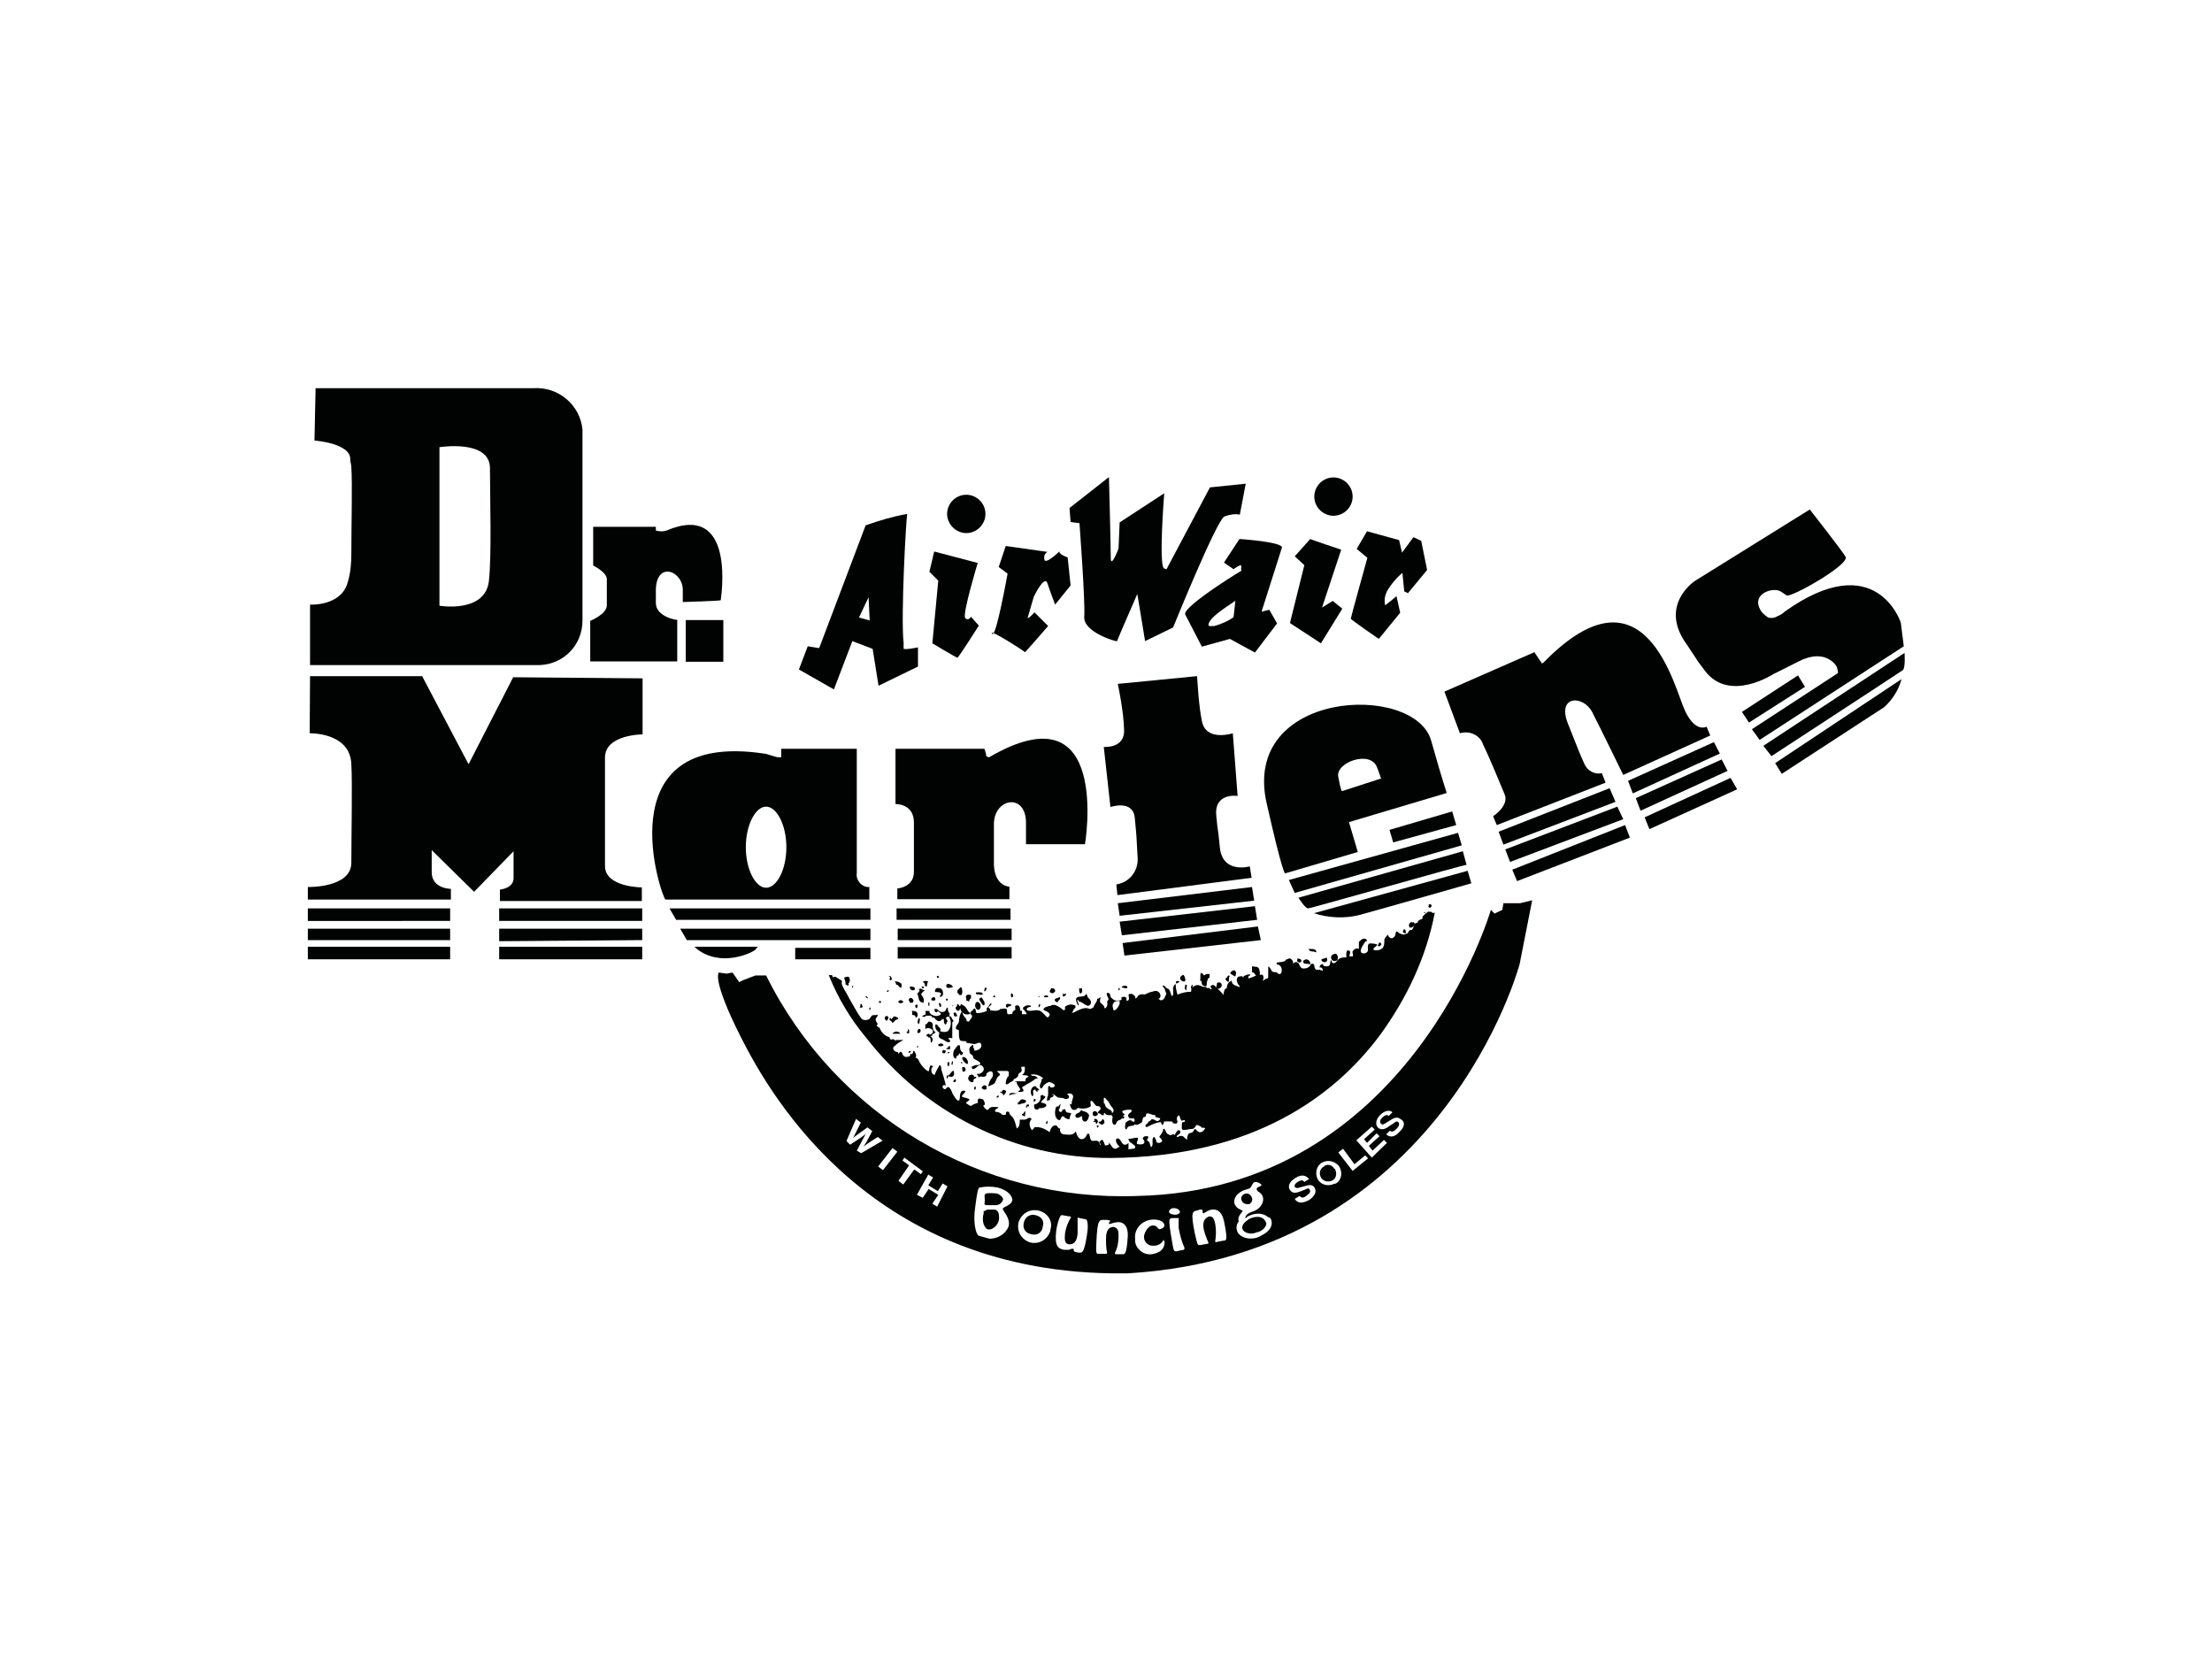 <?xml version="1.0" encoding="UTF-8"?> <svg xmlns="http://www.w3.org/2000/svg" xmlns:xlink="http://www.w3.org/1999/xlink" version="1.0" id="katman_1" x="0px" y="0px" viewBox="0 0 600 450" style="enable-background:new 0 0 600 450;" xml:space="preserve"> <style type="text/css"> .st0{fill:#010202;} </style> <g> <g> <path class="st0" d="M185.2,163.3c0,0,0-1.3,0-2.9c0.3-5.5-7.1-8.4-7.3-0.5c0,3.1,0,1.8,0,3.7c0,3.7,5.8,4.7,5.8,4.5v11.3h-23.6 v-11c0,0,4.5-1.8,4.5-4.2s0-5.2,0-7.1s-3.7-3.7-3.7-3.7v-10.5h17v1c1,0.3,2.1,0.3,2.9,0c19.1-8.1,14.7,18.6,14.7,18.9 C195.5,163,185.2,163.3,185.2,163.3z"></path> <path class="st0" d="M186,168.2h10.2v11.3H186V168.2z"></path> <path class="st0" d="M303.2,185.5l21.5-2.1c0.3,4.2,0.5,8.1,1.3,12.1c1,5.8,8.4,3.4,8.4,3.4l1.3,17c0,0-6.3-1-5.8,5.2 c0.5,5.5,0.3,1.8,1,8.9c0.8,7.1,8.1,5,8.1,5l0.5,3.1l-36.4,4.7l-0.3-2.9c3.4-0.5,5.8-3.4,5.8-6.8c-0.3-5.8-0.3-6.3-0.8-11.3 c-0.5-5-6.6-2.9-6.6-2.9l-1.8-16.3c0,0,5.8,0.5,5.5-4.7C304.8,192.9,303.2,185.5,303.2,185.5z"></path> <path class="st0" d="M343.6,218c4.5,19.9,5,18.9,5,18.9l19.7-5.8l-2.4-8.1l26.5-7.9c0-0.3-0.8-2.1-4.2-14.2 C383.7,185,336.5,187.1,343.6,218z M374.5,211.2l-10.5,3.4c0,0-0.3,0-1-3.9c-0.8-3.9,8.7-7.3,10.5-2.6S374.5,211.2,374.5,211.2z"></path> <path class="st0" d="M391.8,187.6l24.4-10.7l1.6,2.4c0.3,0.3,0.3,0.3,0.3,0.5c0,0.3,0.3,0,0.5,0c27.8-28.6,35.6,7.1,38.5,13.1 c2.9,6,5.8,4.2,5.8,4.2l1,2.4l-23.6,10.7c0,0-6-12.3-8.4-17c-2.4-4.7-9.7-4.7-6.6,3.1s3.1,7.9,4.5,11c0.8,1.8,2.9,2.9,4.7,2.4 l1,2.6L406,223.8l-1-2.4c0,0,4.5-2.9,3.1-6c-1.3-3.1-4.2-10.2-5.8-13.4c-0.8-2.6-3.7-3.9-6.3-3.1L391.8,187.6z"></path> <path class="st0" d="M243.2,249.5h30.9v-3.1h-30.9V249.5z M274.4,255v-3.1h-30.9v3.1H274.4z M274.4,260v-3.1h-30.9v3.1H274.4z"></path> <polygon class="st0" points="303.2,245 339.6,240.6 340.2,244.3 303.7,248.4 "></polygon> <polygon class="st0" points="304.3,253.7 303.7,250 340.4,245.8 341,249.5 "></polygon> <polygon class="st0" points="305,259.2 304.5,255.8 341.2,251.3 342,255 "></polygon> <polygon class="st0" points="349.6,238.7 395.5,225.9 396.5,229.3 351.2,242.2 "></polygon> <path class="st0" d="M354.8,246.4c-0.8,0-2.6-2.9-2.6-2.9l44.6-12.6l1,3.7C397.8,234.3,355.6,246.4,354.8,246.4z"></path> <path class="st0" d="M368.7,248.2c-3.9,1-8.4,0.8-12.3-0.5l41.7-11.5l1,3.4C399.4,239.5,375.3,246.4,368.7,248.2z"></path> <polygon class="st0" points="376.9,225.1 393.9,220.1 395,223.8 377.9,228.5 "></polygon> <polygon class="st0" points="406.5,225.6 436.6,213.8 438.2,217.5 407.8,229.1 "></polygon> <polygon class="st0" points="409.6,233.8 408.3,230.4 438.7,218.8 440.3,222.2 "></polygon> <polygon class="st0" points="411.5,239 410.2,235.9 440.8,223.8 442.1,227.2 "></polygon> <polygon class="st0" points="441.6,211.8 464.9,201.3 466.5,204.4 442.9,215.2 "></polygon> <polygon class="st0" points="445,219.9 443.7,216.5 467,206 468.6,209.1 "></polygon> <polygon class="st0" points="447.4,224.9 446.1,221.7 469.4,211 471.2,214.1 "></polygon> <path class="st0" d="M498.2,180.8c0,0,0.5,1.6,0.3,1.8c-0.8,0.5-23.3,15.2-23.3,15.2l2.1,2.9l39.1-25.4l-0.8-6.3l0,0 c0-0.3-6.8-20.7-31.5-3.1c-0.5,0.5-1.3,1-2.1,1.3c-0.8,0.5-1.6,0.5-2.4,0.3c-0.5-0.3-1-0.8-1.6-1.3c-3.4-4.5,1.8-6.8,4.5-6 c0.8,0.3,1.3,0.8,2.1,1.3c1,0.8,17.3-8.4,16-10.5c-1.3-2.1-9.7-12.8-9.7-12.8l-31.2,19.4c0,0-10,6.6-2.1,17.3l3.1,4.7 c-0.5-0.5-1.3-1.8,1.8,2.4c6.6,8.7,18.6,0.8,18.6,0.8s-0.5,0.3,6.8-3.4C495.3,175.6,498.2,180.8,498.2,180.8"></path> <path class="st0" d="M478.3,202.3l38.3-25.2c0,0,0.3,4.2-0.5,4.7c-3.1,2.1-35.6,23.3-35.6,23.3L478.3,202.3z"></path> <path class="st0" d="M481.5,207l34.3-22.8c-0.8,2.9-2.4,5.5-4.7,7.6c-3.7,2.4-27.8,18.1-27.8,18.1L481.5,207z"></path> <polygon class="st0" points="472.5,193.1 487.7,183.2 489.6,186.3 474.4,196 "></polygon> <path class="st0" d="M85.6,105.3h59c6.8-0.5,12.8,4.5,13.4,11.3c0,0.8,0,1.3,0,2.1c0,10.2,0,24.9,0,37c0,4.7,0,9.2,0,12.6 c0,6.6-5,11.8-11.5,12.1c-0.3,0-0.3,0-0.5,0H84.1V164c0,0,8.4,0.5,10.2-6c0.8-2.6,1-5.2,1-7.9c0-8.1,0.3-18.6,0-23.3 c0-0.8-0.3-1.6-0.3-2.1c0.3-4.5-9.7-5.2-9.7-5.2L85.6,105.3z M119.2,121.3v43c0,0,12.3,2.1,13.4-6.6c0.8-7.1,0.3-22.8,0.3-30.7 S119.2,121.3,119.2,121.3z"></path> <path class="st0" d="M242.1,280.4c0-0.3,0.3-0.3,0.3-0.3c0.5-0.5,1.6-0.3,1.8,0.3l0,0l0,0H242.1z"></path> <path class="st0" d="M243.2,267.1c0.5,0,0.5,0.5,1,0.8h0.3c0-0.5,0.3-1-0.3-1.3c-0.5-0.3-1-0.5-1.6-0.3 C243.2,266.5,242.9,267.1,243.2,267.1z"></path> <path class="st0" d="M241.3,265.7c0.3,0.3,0.5,0.3,0.5,0c0.3,0,0-0.3,0-0.5c0-0.3-0.3-0.5-0.8-0.5l0,0 C241.9,265.2,241.1,265.5,241.3,265.7z"></path> <path class="st0" d="M247.1,268.4c0.3,0.3,1,0.3,1,0c0.3-0.8-0.8-0.8-1.3-0.8C246.8,267.8,246.8,268.4,247.1,268.4z"></path> <path class="st0" d="M247.1,270.7c-0.5,0-0.8,0.5-0.5,0.8c0.3,0.3,0,0.3,0.3,0.5c0.3,0,0.5,0,0.5,0c0.3,0,0.5-0.5,0.3-0.8l0,0 C247.6,271,247.4,270.7,247.1,270.7z"></path> <path class="st0" d="M244.5,271.3c-0.3,0-0.5,0-0.8,0.3v0.3c0.3,0.3,0.8,0.3,1.3,0C245,271.5,244.8,271.5,244.5,271.3z"></path> <path class="st0" d="M240.8,268.6C240.8,268.6,240.6,268.4,240.8,268.6c-0.3,0.3-0.5,0.3-0.3,0.3s0.3,0.3,0.5,0 C241.3,268.6,240.8,268.6,240.8,268.6z"></path> <path class="st0" d="M238.7,271.5C238.7,271.5,238.5,271.5,238.7,271.5c-0.3,0-0.3,0.3-0.3,0.5c0,0,0.3,0,0.5,0 S239,271.5,238.7,271.5z"></path> <path class="st0" d="M250.8,268.6c-0.3,0-0.5,0-0.8-0.3c-0.3-0.3-0.5,0-0.8,0c0.3,0.3,0.3,0.5,0,0.8c0,0-0.3,0.5-0.5,0.3 c0.5,0.5,0.3,1.6,0.8,2.1c0,0.3,0.5,0.3,0.8,0.5c0.3,0.3,0-0.3,0.3-0.3c0-0.5,0-1-0.5-1.6c-0.3-0.3-0.3-0.5,0-0.8l0.3-0.3 C250.3,268.9,250.8,268.9,250.8,268.6c-0.5-0.3-1-0.3-1.6-0.5"></path> <path class="st0" d="M250,267.6C250,267.6,250,267.8,250,267.6c0,0.5,0.3,0.5,0.3,0.5l0,0c0,0,0.3,0,0.3-0.3S250,267.6,250,267.6z "></path> <path class="st0" d="M250.3,266.3c0.3,0.3,0.8,0.5,0.5,1c0.3,0,0.3,0.5,0.5,0.3c0.3-0.3,0-0.8,0.5-1.3 C251.3,266,250.8,266,250.3,266.3C250.3,266,250.3,266,250.3,266.3z"></path> <path class="st0" d="M254.5,264.7c-0.3,0-0.5,0-0.3,0.5c0.3,0,0.3,0,0.5,0C254.7,265,254.5,264.7,254.5,264.7z"></path> <path class="st0" d="M253.9,268.1c-0.3,0.5-0.5,1,0,1s1,0,1.3,0.3c0.3,0.3-0.3,0.5-0.3,1c1,0,1-1,0.8-1.6 C255.5,268.1,254.7,267.8,253.9,268.1L253.9,268.1z"></path> <path class="st0" d="M253.7,273.6C253.7,273.6,253.4,273.6,253.7,273.6c-0.5,0.5,0,1,0.3,1s0.3-0.5,0.5-0.3 c0.3,0.3,0.5,0.5,0.8,0.5c-0.3,0,0,0.5-0.3,0.5c-0.8,0.5-1.8,0.3-2.6-0.3c-0.3-0.3-0.3-0.5-0.3-0.8c-0.3,0-0.8,0-1,0s0,0.5,0,0.8 s-0.5,0.3-0.8,0.5s0,0.3,0,0.3c0.3,0,0.5,0,0.5,0c0.3,0,0.3-0.3,0.3-0.3c0.5,0,0.8,0,1.3,0s0.3,0.5,0.5,0.5c0.3,0,0.5,0,0.5,0 c0.5,0.8,1.3,1.3,1.8,0.8c0.5-0.5,0.8-0.5,0.8-0.3c0,0.3,0,1,0.3,1.3c0.3,0.3,0.5-0.3,0.5-0.5s0-0.3,0.3,0c0-0.5-0.5-0.8-0.5-1.3 V276c0.3-0.3,0.8-0.3,1,0v0.3c0.3,0.5,0.3,0.8,0.3,1.3c0,0.8-0.3,1.6-0.8,2.1c-0.5,0.3-1.3,0.3-2.1,0c0.5-0.8-0.5-1-0.8-1.8h-0.5 l0,0.5c0,0.8,0.5,1.3,1,1.6c0.3,0.3-0.3,0.8,0,1.3c0.3,0.5,0.8,0.5,1.3,0.8c0.5,0.3,1,0.8,1.6,0.5c0.5-0.3-0.5-0.8-0.3-1 s0.5,0,1,0c0-1.3,0-2.9,0-4.2c0-0.3,0.3-0.3,0.3-0.3l0,0v-0.3c0,0-0.5-0.5-0.5-0.8s-0.3-0.3-0.5-0.3s0-0.5,0-0.8 c-0.5-0.5-0.5-1-0.5-1.6c-0.5,0-0.5,0.8-0.8,1c-0.5,0.3-1.3,0.3-1.8-0.3c-0.5-0.5-0.8-0.3-1.3-0.3"></path> <path class="st0" d="M248.4,273.4h0.3c0.3-0.3,0.3-1.3-0.3-0.8C248.2,272.6,248.2,272.8,248.4,273.4 C248.2,273.4,248.4,273.4,248.4,273.4z"></path> <path class="st0" d="M247.4,275.2c0.3,0.3,0.5,0,0.8,0.3c0.3,0.3,0,0.8,0.3,0.5c0.5-0.3,0.5-0.8,0.3-1.3c-0.3-0.5-1-0.5-1.6-0.5 C247.6,274.4,247.4,274.7,247.4,275.2z"></path> <path class="st0" d="M251.3,277.8H251c0,0,0,0.8,0,1.3c0.5-0.3,1-0.3,1.6,0c0.8,0.5,0.5,1.3-0.5,1.6v-0.3c0,0-0.8,0-0.8,0.5 c0,0.5,0.3,0,0.3,0s0,0.5,0.3,0.5c0.3,0,0.3,0,0.3,0c0.5,0.5,0,1.8,0.5,1.3c0.5-0.5,0.3-1.3-0.3-1.6V281h0.3c0.3,0,0-0.3,0.3-0.5 c0.3-0.3,0.3,0,0.3,0s0.3-0.5,0.5-0.5c-0.8-0.5-0.8-1-0.8-2.1c0-0.5-0.5-0.8-1-0.8c0,0-0.3,0-0.3,0.3 C251.3,277.5,251.6,277.8,251.3,277.8z"></path> <path class="st0" d="M249.2,277.8L249.2,277.8c0.3-0.5,0.3-1,0.3-1.6h-0.3C248.9,276.8,248.7,277.5,249.2,277.8z"></path> <path class="st0" d="M249.2,280.2c0.3,0,0.5-0.3,0.5-0.5v-0.3c0-0.3-0.3-0.3-0.5-0.3l0,0C248.7,279.6,248.7,280.4,249.2,280.2z"></path> <path class="st0" d="M245.8,279.9c0.3,0.5,0.8,0.5,0.8,0.3s0-0.5,0-0.8l-0.3-0.3C246.3,279.1,246.3,280.2,245.8,279.9z"></path> <path class="st0" d="M249.2,283.8c-0.3,0-0.3,0-0.5,0v0.3C248.7,284.1,249.2,284.1,249.2,283.8 C249.5,283.6,249.2,283.8,249.2,283.8z"></path> <path class="st0" d="M241.3,276.2c0,0.3,0,0.3,0,0.5c0.5,0.3,0.5,0.3,0.8,0.8c0.5-0.3,0.5-0.8,1.3-1c0.8-0.3-0.5-0.8-0.8-0.8 c-0.3,0-0.5,0.5-0.8,0.8C241.6,276.2,241.6,276,241.3,276.2z"></path> <path class="st0" d="M252.6,271.3c0.3,0,0.8,0.3,1,0c0.3-0.3,0-1-0.5-0.8C252.6,270.7,252.6,271,252.6,271.3z"></path> <path class="st0" d="M251.8,272.8h0.3c0-0.3,0-0.5,0-0.8c0,0-0.3-0.3-0.3,0C251.8,272.3,251.8,272.6,251.8,272.8z"></path> <path class="st0" d="M258.4,267.8v-0.3c-0.3-0.3-0.5-0.5-0.8-0.5c-0.3-0.3-0.8,0-0.8,0C256.3,268.1,257.3,268.1,258.4,267.8z"></path> <path class="st0" d="M259.7,268.6c0,0.3,0,0.5,0,0.8h0.3c0,0,0,0.5,0.3,0.5s0.5,0,0.5,0c0.3-0.5,0.3-1.3,0-2.1h-0.3 C260.5,267.8,260,268.4,259.7,268.6z"></path> <path class="st0" d="M257.1,271c-0.3-0.3-0.5,0-0.5,0v0.3C256.8,271.5,257.1,271.5,257.1,271C257.1,271.3,257.1,271.3,257.1,271z"></path> <path class="st0" d="M258.6,272.6C258.4,272.3,258.4,272.3,258.6,272.6c-0.3,0-0.3,0.3-0.3,0.3S258.6,272.8,258.6,272.6 C258.6,272,258.6,272.6,258.6,272.6z"></path> <path class="st0" d="M255,273.1c0.5,0,0.3-0.8,0-1s-0.3,0-0.3,0S254.7,273.1,255,273.1z"></path> <path class="st0" d="M262.1,271.5c0.3-0.3,0.8,0.5,0.8,0c0-0.5,0.5-0.5,0.5-1s-0.3-0.3-0.3,0s0.5-0.5,0.3-0.5 c-0.3-0.3-0.8-0.3-1.3,0C261.8,270.5,262.3,271,262.1,271.5z"></path> <path class="st0" d="M264.7,269.2c0,0.3,0,0.5,0.3,0.5c0.3,0,1.3,0.3,1.6,0C266.5,268.9,265.2,269.2,264.7,269.2z"></path> <path class="st0" d="M261,272.6c-0.3,0-0.5,0-0.5,0.3c-0.5,0-0.5-0.8-0.8-0.5s0,0.8-0.5,0.8c0,0.3,0,0.5,0.3,0.8 c0.5,0.5,0.8,0,1-0.5c0,0.5,0.3,1,0.8,1.3c0.3,0.3,1,0.5,1.6,0.3c0.5-0.3,0-0.5-0.3-0.8C262.1,273.4,261.8,272.8,261,272.6 c0-0.3-0.3-0.3-0.5,0v0.3"></path> <path class="st0" d="M258.6,274.9c0.3,0.3,0,0.8,0.5,0.8c0.5,0,0.3,0,0.5,0c0-0.5-0.3-1.3-0.8-1 C258.4,274.9,258.9,274.9,258.6,274.9z"></path> <path class="st0" d="M254.5,283.3v0.3c0.3,0.3,0.8,0.3,1.3,0c0.3,0,0-0.5-0.3-0.5C255.2,283,255,283,254.5,283.3 C254.7,283,254.5,283.3,254.5,283.3z"></path> <path class="st0" d="M256.8,284.6c0.3,0,0.5,0,0.8,0c0.3,0,0-0.8,0-1c-0.3,0.3-0.5,0.5-0.8,0.8S256.8,284.6,256.8,284.6z"></path> <path class="st0" d="M256.3,284.9c-0.3,0-0.5-0.3-0.5,0c-0.3,0.3-0.3,0.5,0,0.8l0,0c0.3,0,0.5,0,0.5,0S256.8,284.9,256.3,284.9z"></path> <path class="st0" d="M257.6,285.4c-0.3,0-0.3,0-0.5,0s0,0.3,0,0.3S257.6,285.7,257.6,285.4z"></path> <path class="st0" d="M260.7,285.1c-0.3-0.5-0.3-0.8-0.3-1.3c0-0.5-0.8-0.3-0.8,0c-0.3,0.3-0.5,0.8-0.8,1c-0.3,0.8-0.5,2.1,0.5,2.4 c0-0.5,0.3-1,0.8-1c0,0,0,0,0-0.3s0-0.3,0.3,0s0,0.3,0.3,0.3c0.3,0,0.5-0.3,0.5-0.8C261,285.4,261,285.4,260.7,285.1 C261,285.4,260.7,285.1,260.7,285.1z"></path> <path class="st0" d="M261.5,288c0.3,0.3,0.8,0.8,1,0.5s0-0.8-0.3-1.3c-0.3-0.3-0.5-0.5-1-0.5l0,0C260.7,287,261.3,287.8,261.5,288 z"></path> <path class="st0" d="M260.7,288C260.7,288,260.7,288.3,260.7,288c0,0.3,0,0.5,0.3,0.5C261,288.3,261,288,260.7,288z"></path> <path class="st0" d="M258.4,287.8L258.4,287.8c-0.3,0.3-0.3,0.5-0.3,1h0.3C258.4,288.3,258.6,288,258.4,287.8z"></path> <path class="st0" d="M257.1,288.3c-0.3,0.3,0,0.5,0,0.8c0,0.3,0.3,0,0.3,0s0.3-0.8,0-1C257.3,288,257.1,288,257.1,288.3 C257.1,288,256.8,288.3,257.1,288.3z"></path> <path class="st0" d="M258.6,290.4c-0.8,0.3-1,1.6-1.8,1.3c0,0.3,0,0.5,0,0.8h0.3c0,0,0-0.3,0-0.5s1,0.3,1.3,0 C258.9,291.7,258.9,290.9,258.6,290.4L258.6,290.4z"></path> <path class="st0" d="M263.9,293.5c0.3,0,0-0.5,0.3-0.8s0.3,0,0.5-0.3c0.3-0.3,0-0.3,0-0.3h-0.5c0-0.5-0.5-0.8-1-0.5 c-0.3,0-0.3,0-0.3,0.3C262.1,292.5,263.1,293.8,263.9,293.5z"></path> <path class="st0" d="M261.3,290.7c0.5,0,0.8-0.5,0.5-1c-0.3-0.5-0.8-0.3-0.8,0S261,290.7,261.3,290.7z"></path> <path class="st0" d="M272.3,295.6c-0.3,0-0.5,0.3-0.5,0.5c-0.3,0-0.3,0.3-0.5,0v0.3c0.3,0,0.5,0,0.8,0.5c0.3,0.5,0.3,0,0.3,0 c0.3-0.3,0.5-0.5,0.5-1C272.8,295.9,272.3,295.6,272.3,295.6L272.3,295.6z"></path> <path class="st0" d="M270.7,297.2C270.7,296.9,270.7,297.2,270.7,297.2c-0.3,0-0.5,0.5-0.3,0.5s0.5,0,0.5-0.3 C271,297.2,271,297.2,270.7,297.2z"></path> <path class="st0" d="M267.6,295.4c0-0.3,0-0.5,0-0.8c-0.3-0.3-0.8-0.3-1,0C265.7,295.1,267,295.9,267.6,295.4z"></path> <path class="st0" d="M264.4,295.6C264.4,295.6,264.7,295.6,264.4,295.6c0.3,0,0.3-0.5,0.3-0.8h-0.5 C264.4,294.8,264.1,295.4,264.4,295.6z"></path> <path class="st0" d="M258.6,293.5c0,0,0.3,0,0.5,0c0.3-0.3,0.3-0.5,0-0.8c0,0-0.3,0-0.3,0.3C258.6,293,258.6,293.3,258.6,293.5z"></path> <path class="st0" d="M278.3,299c0-0.3,0-0.5,0-0.5c-0.5-0.3-1.3-0.5-1.6,0c-0.3,0.5-0.5,0.5-0.8,0.8c0.3,0,0.3,0.3,0.3,0.3 c0.5,0,0.8-0.3,1.3-0.3c0.3,0,0.8-0.3,0.8-0.5"></path> <path class="st0" d="M278.6,299.6c-0.3,0.3-0.3,0.5-0.3,0.8h0.3c0-0.3,0-0.3,0-0.3h0.5c0-0.3,0-0.3,0-0.5 C279.1,299.6,278.8,299.6,278.6,299.6L278.6,299.6z"></path> <path class="st0" d="M282.2,297.2c0.3,1.3-0.5,2.1-1.6,2.4c-0.3,0,0,0.8,0,1s0.5,0.5,1,0.3s0-0.3,0-0.3c0.8,0,1.6,0,2.1-0.5 c0.5-0.5-0.5-1-1.3-1c0-0.5,0.8-1,1-1.3c0.3-0.3,0-0.5,0-0.5h-0.3c0,0-0.3-0.3,0-0.3s-0.5,0-0.5,0v0.3 C282.8,296.9,282.5,297.2,282.2,297.2z"></path> <path class="st0" d="M280.9,294.6c-1.3,0-1.6,1.8-1,2.6c0,0.3,0.3,0,0.3,0c0.3-0.5-0.3-1.3,0.3-1.6c0.5-0.3,0.3,0.5,0.8,0.5 s0-0.3,0-0.3s0.8,0,0.5-0.3C281.4,295.1,280.9,294.8,280.9,294.6c-0.3,0-0.5,0-0.8,0"></path> <path class="st0" d="M288,299.3c-0.3,0.3-0.8,0.3-0.8,0.8c-0.3,0-0.8,0-0.8,0.3c-0.3,1-0.5,2.9,0.8,3.4c0.5,0.3,0.5-0.8,1-1h0.3 c0.3,0.5,1,0.8,1.6,0.8c0-0.5,0.3-1.3,0.5-1.6c-0.8-0.3-1.6,0-1.6-1c0-0.3-0.5,0-0.8,0c0,0.5-0.5,0.8-0.8,0.5 c-0.3-0.3-0.3-0.5,0-0.8C287.7,299.8,287.5,299.6,288,299.3z"></path> <path class="st0" d="M291.9,302.2c-0.3,0.3-0.3,1,0.3,1c0.5,0,0.8-0.3,1.3-0.5c0,0.5,0,1,0.3,1.3c0.3,0.3,0.8,0.3,1,0 c0.3-0.3,0.5-0.8,0.5-1c0.5-0.8-0.8-1.6-1.6-1.6l-0.3-0.3c0,0-0.5,0.3-0.5,0.5S292.2,301.9,291.9,302.2z"></path> <path class="st0" d="M297.2,301.4c-0.3,0-0.8,0-0.8,0.5c0,0.3,0,0.3,0,0.5c0.3,0.3,0.5,0.5,0.8,0.3s0.3,0,0.5-0.3 C298,302.2,297.7,301.7,297.2,301.4z"></path> <path class="st0" d="M297.7,304c0-0.3-0.3-0.5-0.5-0.5h-0.3c-0.3,0,0,0.3,0,0.5c0,0.3-0.3,0-0.3,0v0.3c0,0,0.3,0,0.5,0 s0,0.5,0.3,0.5s0.3-0.5,0.5-0.8H297.7z"></path> <path class="st0" d="M298,305.3c-0.3,0-0.3,0-0.5,0c0,0,0,0.8,0.3,0.5C298,305.6,298,305.6,298,305.3z"></path> <path class="st0" d="M307.1,304c-0.3-0.3-0.5-0.3-1,0c-0.3,0-0.5,0.5-0.8,0.5c0,0.5-0.3,1,0,1.8h0.3c0.3-1,1-0.8,1.8-1 c0.3,0,0.5-0.5,0.3-0.8l0,0c-0.3-0.5-0.8-0.3-1.3-0.5"></path> <path class="st0" d="M318.7,304C318.7,304,318.4,304,318.7,304c-0.3,0-0.5,0.5-0.3,0.5s0.5,0,0.8,0c0.3-0.3,0.3-0.5,0-0.5 C318.9,304,318.7,304,318.7,304z"></path> <path class="st0" d="M284.1,304c-0.3,0.3-0.5,0.5-0.3,0.8S284.3,304.5,284.1,304C284.3,304,284.1,304,284.1,304z"></path> <path class="st0" d="M278,301.4c-0.3,0.3-0.3,0.8-0.8,0.8v0.3c0.3,0,0.8,0.5,0.8,0.3C278,302.4,278.3,301.7,278,301.4 C278.3,301.4,278,301.4,278,301.4C277.8,301.1,278,301.4,278,301.4z"></path> <path class="st0" d="M275.9,296.7c-0.8-0.3-2.4-0.5-2.1,0.5c0.3-0.5,1-0.3,1.6-0.5c0,0,0.3-0.3,0-0.3"></path> <path class="st0" d="M280.9,298.3c0-0.3-0.5-0.3-0.5,0c0,0.3,0,0.3,0,0.5s0.3,0,0.5-0.3C280.9,298.3,280.9,298.3,280.9,298.3z"></path> <path class="st0" d="M240.6,276.8c0.3-0.3,0.5-0.8,0.3-1c-0.3-0.3-0.5-0.3-0.8,0c-0.3,0.5,0,0.8,0.3,1 C240.3,277,240.3,277,240.6,276.8C240.3,277,240.6,276.8,240.6,276.8z"></path> <path class="st0" d="M234,273.1c0-0.3-0.3-0.5-0.3-0.8h-0.3c0,0.5,0,1-0.5,1C233.2,273.1,233.7,273.6,234,273.1z"></path> <path class="st0" d="M236.1,273.4c0-0.3-0.3,0-0.3,0s0,0.3,0,0.5h0.3C236.1,273.9,236.1,273.6,236.1,273.4L236.1,273.4 L236.1,273.4z"></path> <path class="st0" d="M234.8,270.2v0.3l0,0c0.3,0,0.3,0.3,0.5,0.3c0.3,0,0-0.3,0-0.3C235.1,270.2,234.8,270.2,234.8,270.2z"></path> <path class="st0" d="M229,265.2c0,0.5,0.5,1,0.3,1.8c0.3,0,0.5,0.5,0.8,0.3c0.3-0.3,0-0.3,0-0.5c0.5-0.5,0.5-1,0.3-1.6 C230.1,264.7,229.3,265,229,265.2L229,265.2z"></path> <path class="st0" d="M231.1,267.6L231.1,267.6C230.9,267.6,231.1,267.6,231.1,267.6c0,0.5,0.3,0.3,0.3,0c0-0.3,0,0,0-0.3l0,0"></path> <path class="st0" d="M264.7,272c-0.3,0.5-0.3,1.3,0.3,1.8c0.8,0.5,1.3-0.8,0.8-1.6C265.2,271.5,264.9,271.8,264.7,272z"></path> <path class="st0" d="M266.2,270.5c-0.3,0.3-0.8,0.3-0.5,0.8s1,1.8,1.3,1.3C267.3,272,266.8,271.3,266.2,270.5c0,0-0.3,0-0.5,0l0,0 "></path> <path class="st0" d="M268.9,272.3c0,0-0.3-0.3-0.3,0c-0.3,0.3-0.5,0.8-0.8,1c-0.3,0.3-0.3,0.8,0,1c0,0,0.3,0.3,0.3-0.3 c0.3,0.3,0.5,0,0.5,0v-0.3c-0.3-0.3-0.5-0.3-0.5-0.5C268.1,273.1,269.1,272.6,268.9,272.3C269.1,272,269.1,272.3,268.9,272.3z"></path> <path class="st0" d="M273.1,272.3c-0.3,0.3-0.5,1,0.3,1c0-0.5,0.8-0.3,0.8-0.5C274.6,272.3,273.6,272.3,273.1,272.3z"></path> <path class="st0" d="M269.7,269.9c0,0.3-0.5,0.3-0.3,0.5c0.3,0.3,0.3,0,0.5,0S269.9,270.2,269.7,269.9 C269.7,270.2,269.7,270.2,269.7,269.9L269.7,269.9z"></path> <path class="st0" d="M267.6,268.1c0-0.3-0.5-0.3-0.5,0s-0.3,0.8,0,0.8C267.3,268.9,267.6,268.4,267.6,268.1z"></path> <path class="st0" d="M285.1,268.1c0,0.3-0.5,0.5-0.3,1c0.3,0.3,0.5,0.3,0.8,0.3c0.5-0.3,0.8-0.5,0.5-1S285.4,268.1,285.1,268.1 C285.1,268.9,285.1,268.1,285.1,268.1z"></path> <path class="st0" d="M287.5,271c-0.3-0.5-1-0.3-1.3,0s0,0.5,0.3,0.8c0.3,0,0.3,0,0.5,0v-0.3c0,0,0.8-0.5,0.5-1c0,0-0.3,0-0.5,0"></path> <path class="st0" d="M288.3,269.4c0,0.3,0,0.5,0,0.8c0,0.3,0.5,0,0.8-0.3c0.3-0.3,0-0.3,0-0.3s-0.8,0-1,0 C288.3,269.4,288.3,269.4,288.3,269.4z"></path> <path class="st0" d="M293.2,269.4c0.5-0.3,0.3-0.8,0.3-1.3c-0.3,0-0.8,0-0.8,0S292.7,269.9,293.2,269.4z"></path> <path class="st0" d="M292.5,272.8c0.3-0.5-0.3-1-0.3-1.6c0.3,0,0.5,0.5,0.5,0.5c0.8,0,1.3,0.8,2.1,1c0.3,0.3,0.8,0,1-0.3 c0.3-0.5,0-1.3-0.5-1.6c-0.3-0.3-0.3-0.5-0.5-1c-0.3-0.5-0.3,0-0.3,0c-0.5,0.8-1.8,0.3-2.4,0.8S292.2,272.3,292.5,272.8 C292.5,273.1,292.5,272.8,292.5,272.8z"></path> <path class="st0" d="M282,272.3L282,272.3c-0.3,0.3-0.3,0.5-0.3,0.8c0.3,0,0.3,0.3,0.3,0C282.2,272.6,282.2,272.3,282,272.3z"></path> <path class="st0" d="M284.3,270.2c-0.3-0.3-0.8-0.3-1,0c0,0-0.3,0.3,0,0.3s0.8,0,1,0V270.2z"></path> <path class="st0" d="M282,270.2h-0.3v0.3C282,270.2,282,270.5,282,270.2C282.2,270.2,282.2,270.2,282,270.2z"></path> <path class="st0" d="M274.4,269.4L274.4,269.4c-0.3,0-0.3,1.6,0.3,1C274.9,270.2,274.9,269.7,274.4,269.4z"></path> <path class="st0" d="M305.8,267.8c0-0.5-0.8-0.5-1.3-0.3l-0.3,0.3C304.3,267.8,305.8,268.4,305.8,267.8z"></path> <path class="st0" d="M303.7,268.1c0-0.3-0.3,0-0.3,0v0.5h0.3C303.7,268.4,303.7,268.4,303.7,268.1z"></path> <path class="st0" d="M321,264.4c-0.8,0.3-1.3,1-0.5,1.6c0.3,0.3,1,0.3,1,0C321.6,265.5,321.3,264.7,321,264.4L321,264.4z"></path> <path class="st0" d="M320,266.3c-0.3-0.3-1.3-0.3-1,0.3C319.2,267.1,319.7,266.3,320,266.3z"></path> <path class="st0" d="M321.8,267.1h-0.3c0,0.5-0.3,0.8,0,1.3c0.3,0.5,0.3,0,0.3,0C321.8,267.8,322.1,267.1,321.8,267.1 C321.3,266.8,321.8,267.1,321.8,267.1z"></path> <path class="st0" d="M323.4,267.1c-0.3,0.3-0.5,0.8-0.3,1c0.3,0.3,0.3,0,0.3,0C323.4,267.6,323.7,267.3,323.4,267.1z"></path> <path class="st0" d="M325.5,266c0.3,0,0.3,0.3,0.3,0c0.3,0.5,0,1,0.5,1.3c0.5,0.3,1,0.3,1,0s0-1,0.3-1.6c0-0.3,0.3-0.5,0.5-0.5 c0-0.3,0-0.5,0-1c-0.3,0-0.5,0-0.8,0s-0.5,0.5-0.8,0.3c-0.3-0.3-0.5-0.8-0.8-0.5C325.5,264.2,325.7,265.5,325.5,266z"></path> <path class="st0" d="M329.9,267.6c0,0,0,0.3,0,0.5c0.5,0.3,1,0,1.3-0.3c0.3-0.5,0.3-1-0.3-1.3c0,0-0.3,0-0.5,0 C329.9,266.5,330.2,267.3,329.9,267.6z"></path> <path class="st0" d="M333.6,264.7c-0.3,0-0.5-0.3-0.5,0c-0.3,0.3-0.5,0.8-0.8,0.8c0.3,0.3,0.5,0.8,0.8,0.8 C333.6,266.5,333.1,265.2,333.6,264.7z"></path> <path class="st0" d="M333.9,264.2l0.8,0.5c0.3,0.3,0.5,0,0.5-0.3l0,0c0.3-0.8-0.3-1.6-1-1C334.1,263.4,333.4,263.9,333.9,264.2z"></path> <path class="st0" d="M339.6,262.1c0,0.5,0,1,0,1.6c0.8,0,0.8,1,1.3,1c1.3,0.3,0.8-1.6,0.5-2.1S340.4,262.3,339.6,262.1 L339.6,262.1z"></path> <path class="st0" d="M352.2,260c-0.3,0-0.3,0-0.3,0.3l0,0c-0.3,0.5,0.3,0.8,0.8,0.8c0-0.3,0.3,0,0.3-0.5S352.2,260,352.2,260 L352.2,260z"></path> <path class="st0" d="M355.6,257.4c-0.3,0-0.5,0-0.5,0s-0.3,0,0,0.3c0.3,0.5,1,0.3,1.6,0.5c0.5,0.3,0.3,0,0.3-0.3 c-0.3-0.5-1-0.5-1.6-0.5"></path> <path class="st0" d="M355.4,261.6c0-0.3,0-0.8-0.3-1c-0.5-0.5-1-0.5-1.6,0c0,0.3,0,0.3,0,0.5C353.8,261.6,354.8,261.3,355.4,261.6 L355.4,261.6z"></path> <path class="st0" d="M359.8,259.7C359.8,259.7,359.8,259.5,359.8,259.7c-0.3,0.3-1,0.3-1.3,0.5c-0.3,0.3,0.3,0.8,0.8,0.8 S360.3,260.5,359.8,259.7C360.1,260,359.8,260,359.8,259.7L359.8,259.7z"></path> <path class="st0" d="M362.4,258.7c-0.8,0-1.6,0.5-1.3,1.3s1,0.8,1.6,0.5C363,260,363,259.2,362.4,258.7 C362.7,258.7,362.4,258.7,362.4,258.7z"></path> <path class="st0" d="M374.5,255.8c-0.3-0.3-0.5,0-0.5,0c0,0.5-0.5,0.8-0.3,0.8c0.3,0,0.8,0.3,0.8-0.3 C374.8,256.3,374.8,256.1,374.5,255.8z"></path> <path class="st0" d="M383.4,250.5c-0.3-0.3-0.5-0.5-0.8-0.3c-0.5,0.3-0.5,1-0.3,1.3c0.3,0.3,1,0,1.3-0.5c0.3-0.5,0-1-0.5-0.8"></path> <path class="st0" d="M381.1,252.1h-0.3c-0.3,0.3-0.5,1,0.3,1h0.3C381.3,252.6,381.3,252.4,381.1,252.1L381.1,252.1L381.1,252.1z"></path> <path class="st0" d="M387.6,245.8c-0.5,0,0,0.3,0,0.3s0.3,0.3,0.5,0c0.3-0.3,0.3-0.5,0-0.8c0,0-0.3,0-0.5,0 S387.6,245.6,387.6,245.8z"></path> <path class="st0" d="M386.6,247.4h-0.3v0.3C386.3,247.7,386.6,247.7,386.6,247.4C386.6,247.7,386.8,247.7,386.6,247.4 C386.6,247.1,386.6,247.4,386.6,247.4z"></path> <path class="st0" d="M358.8,316.6c-1,0.8-1,2.1-0.3,3.1c0.8,0.8,1.8,1,2.9,0.5c1-0.5,1.3-1.8,0.8-2.9c0,0,0-0.3-0.3-0.3 c-0.5-1-1.8-1.3-2.6-0.8C359,316.6,358.8,316.6,358.8,316.6z"></path> <path class="st0" d="M281.2,329.7c-1.3-0.5-2.9,0-3.4,1.6s0,2.9,1.6,3.4c1.6,0.5,2.9,0,3.4-1.6v-0.3 C283.3,331.5,282.8,330.2,281.2,329.7C281.4,329.7,281.2,329.7,281.2,329.7z"></path> <path class="st0" d="M269.9,328.1c-0.8,0-1.3,0-2.1,0l-1,0.5c-0.5,0,0.3,0,0,0.5c-0.5,2.1,0,3.4,0.8,4.2c1.3,0.8,3.4-1,3.4-2.9 C271,328.9,270.7,328.4,269.9,328.1z"></path> <path class="st0" d="M270.2,323.7c-4.2-0.3-2.9,0.3-3.1,2.4c0,0.3-0.3,0.5,0.3,0.8c0.3,0,0.8,0,1,0h1.6c1,0,1.8-0.5,2.1-1.6 C272,324.5,270.7,323.7,270.2,323.7z"></path> <path class="st0" d="M412.3,245h-4.5l-0.3,1.8l-2.1,1l-1-1c0,0-22,76-95.9,77.6c-42.5,1.6-81.8-21.8-100.7-59.8h-2.9l-2.1,0.8 l-1.3,0.5l-1,0.5l-1.8-2.6l-1.6,0.3l-2.1-0.3c0,0-2.1,1.6,6,17.6c8.1,16,35.6,64.5,103.5,64h1.3c85.5-5,106.4-83.9,106.4-83.9 l3.4-17.3L412.3,245z M232.4,312.1c1.6-2.9,1.8-3.4,2.4-4.5l0,0c-1,0.8-1.3,1-4.2,2.9l-1-1l2.6-6l1.3,1c-1.6,3.1-1.8,3.7-2.1,4.2 l0,0c0.5-0.5,1-0.8,3.9-2.9l1.3,1c-1.6,3.1-1.8,3.4-2.4,4.2l0,0c0.5-0.3,1-0.8,3.9-2.6l1.3,1l-5.8,3.4L232.4,312.1z M239.5,317.4 l-1.3-1l3.9-5l1.3,1L239.5,317.4z M245,321.3l-1.3-1l2.9-4.2l-1.8-1.3l0.5-0.8l5,3.7l-0.5,0.8l-1.8-1.3L245,321.3z M254.2,327.3 l-1.3-0.8l1.6-2.4l-2.6-1.6l-1.6,2.4l-1.6-0.8l3.1-5.5l1.3,0.8l-1.3,2.1l2.6,1.6l1.3-2.1l1.3,0.8L254.2,327.3z M274.6,325.5 c-0.3,1.6-2.6,1.8-2.6,2.4s2.1,2.4,1.6,4.7c-0.8,2.1-2.9,3.4-5.2,3.4l-2.9-0.8c-0.8-0.3-1.6-3.7-1-7.6c0.8-6.3,1-5.2,1.3-5.5 c1.6-0.3,3.1-0.3,4.7,0C273.8,322.9,274.6,324.7,274.6,325.5L274.6,325.5z M284.9,333.9c-0.8,2.4-3.1,3.7-5.5,3.1 c-2.4-0.8-3.7-3.1-3.1-5.5c0.8-2.4,3.1-3.7,5.5-3.1s3.9,2.9,3.1,5.2C284.9,333.6,284.9,333.6,284.9,333.9L284.9,333.9z M294.8,335.2c-0.8,5-1.3,4.7-2.6,4.5c-1.8-0.3-0.3-0.8-1.3-1c-0.3,0-0.8,0.3-1,0.3c-0.5,0-1,0-1.3,0c-1.6-0.3-2.6-1-2.1-5.2 c0-0.3,0.8-4.5,1.6-4.2l1.6,0.3c0.3,0,0.8,0,0.8,0.3c-0.8,1.3-1.3,2.6-1.6,4.2c0,0.8-0.5,2.9,1,3.1c0.5,0,2.1,0.3,2.4-2.9 c0-1.3,0-2.6,0-4.2c0-0.3,0.5,0,0.5,0l1.6,0.3C295.3,330.8,295.1,333.6,294.8,335.2L294.8,335.2z M304.5,340.2h-1.6 c-0.3,0-0.5,0-0.5-0.3c0.8-1.6,1-3.1,1-4.7c0-1,0-2.1-1.3-2.4c-0.8,0-2.1,0.3-2.1,3.1c0,1.3,0,2.6,0.3,3.9c0,0.3-0.3,0.3-0.5,0.3 h-1.6c-0.8,0-1,0.3-0.8-3.4c0.3-6.3,0.8-5.8,2.4-5.8c0.5,0,1.3,0,1.3,0.3s-0.3,0.3-0.3,0.5c0,0.3,0,0.3,0.3,0.3 c0.8-0.3,1.6-0.5,2.4-0.5c0.5,0,2.6,0.3,2.4,3.9C305.6,340.5,305,340.2,304.5,340.2L304.5,340.2z M312.4,340.2 c-2.1,0.3-4.2-1.3-4.5-3.4c0-0.3,0-0.5,0-0.8c-0.3-2.6,1.8-5,4.7-5.2h0.3c1.6,0,2.6,0.5,2.9,1.3c0.3,0.8-0.8,1.3-1.3,1.3 s-0.5-1-1.8-1s-2.4,2.1-2.4,3.1c0,1.3,1,2.4,2.4,2.4h0.3c1,0,2.1-0.5,2.6-1.6c0,0,0.3,0.3,0.3,0.8 C315.8,338.9,314.5,339.9,312.4,340.2L312.4,340.2z M317.1,328.7c0-0.5,0.5-1,1.3-1s1.3,0.3,1.6,0.8s-0.5,1-1.3,1 C317.9,329.4,317.1,329.2,317.1,328.7L317.1,328.7z M320.5,339.1l-1.3,0.3c-0.8,0-0.8,0.5-1.6-4.5c-0.8-5-0.3-4.2,0.3-4.5h1 c0.8,0,0.8,0,0.8,0c0,0.8,0,1.8,0,2.6c0.3,1.8,0.8,3.7,1.6,5.5C321.3,339.1,320.8,339.1,320.5,339.1L320.5,339.1z M332,336.5 l-1.6,0.3c-0.3,0-0.5,0.3-0.8,0c0.3-1.6,0.3-3.4,0-5c-0.3-1-0.5-2.1-1.8-1.8c-0.5,0.3-1.8,0.8-1.3,3.4c0.3,1.3,0.8,2.6,1.3,3.7 c0,0.3-0.3,0.3-0.5,0.3l-1.6,0.3c-0.8,0-0.8,0.5-1.6-3.1c-1.3-6.3-0.5-6,0.8-6.3c0.5-0.3,1.3-0.3,1.3,0s0,0.3,0,0.5 c0,0,0,0.3,0.3,0.3l0,0c0.8-0.5,1.3-0.8,2.1-1c0.5,0,2.6-0.5,3.4,3.1C333.1,336.5,332.6,336.5,332,336.5L332,336.5z M342,335.2 c-0.3,0.3-0.8,0.3-1,0.5c-1.8,0.5-3.7,0.3-5-1c-0.8-1-0.8-2.4,0-3.4c-0.5-1.6,1.3-2.6,1-2.9c-0.3-0.3-1.6-0.5-2.1-1.8 c-0.5-1.3,0.5-3.1,2.9-3.9c0.3,0,0.8-0.3,1-0.3c0.8-0.3,0.8-1.6,1.6-1.8c0.8,0,1.3,0.3,1.8,0.8c0,0.5-1.6,0.5-1.3,1.3 s1,0.5,1.6,1.8c0.5,1.3-0.3,3.4-2.9,4.2c-1,0.3-1.8,1-1.8,1.6c0,0.5,0.3-0.3,1-0.5c1.6-0.8,3.4-0.8,4.7,0c0.3,0.3,0.5,0.3,0.8,0.5 C344.6,330,346.5,333.1,342,335.2L342,335.2z M355.1,325.5c-2.4,1.3-3.4,0.5-3.9-0.3l1.3-0.8c0.3,0.3,0.8,0.8,1.8,0 c0.5-0.5,1.3-0.8,1-1.6c-0.3-0.8-0.8-0.3-1.6,0l-0.8,0.3c-1.3,0.5-2.4,0.8-3.1-0.5c-0.3-0.5-0.5-1.8,1.6-3.1 c2.1-1.3,3.1-0.3,3.7,0.3l-1.3,0.8c-0.3-0.3-0.5-0.8-1.8,0c-0.5,0.3-1,0.8-0.8,1.3c0.3,0.5,0.8,0.3,1,0.3l1.8-0.5 c1-0.3,2.1-0.5,2.6,0.5C357.5,323.9,355.4,325.3,355.1,325.5L355.1,325.5z M361.9,321.1c-1.6,0.8-3.7,0.3-4.5-1.3 c-0.8-1.6-0.3-3.7,1.3-4.5s3.4-0.3,4.5,1c1,1.6,0.8,3.7-0.8,4.7C362.2,321.1,361.9,321.1,361.9,321.1L361.9,321.1z M366.9,317.6 l-3.9-5l1.3-1l3.1,4.2l2.9-2.4l0.8,0.8L366.9,317.6z M372.1,314l-4.2-4.7l4.2-3.7l0.8,0.8L370,309l0.8,1l2.6-2.6l0.8,0.8l-2.9,2.6 l1,1.3l3.1-2.9l0.8,0.8L372.1,314z M379.7,306.9c-1.8,2.1-3.1,1.3-3.7,0.8l1-1c0.3,0.3,0.8,0.5,1.8-0.5c0.5-0.5,1-1.3,0.5-1.8 c-0.5-0.5-0.8,0-1.6,0.5l-0.8,0.5c-1,0.8-2.1,1.3-3.1,0.5c-0.5-0.5-1-1.8,0.5-3.4c1.6-1.6,2.9-1.3,3.4-0.8l-1,1 c-0.3-0.3-0.8-0.5-1.8,0.5c-0.5,0.5-0.8,1-0.3,1.6c0.5,0.5,0.8,0,1,0l1.6-1c0.8-0.5,1.8-1,2.6-0.3 C381.8,304.5,380.3,306.4,379.7,306.9L379.7,306.9z"></path> <path class="st0" d="M338.6,330.8c-3.9,2.6,0,4.7,2.4,3.4c0.3,0,0.3,0,0.3,0l0,0c2.1-0.8,2.4-2.4,2.1-2.6 C342.5,329.2,339.4,330.2,338.6,330.8z"></path> <path class="st0" d="M338.9,326.6c0.8-0.5,1-1.3,0.5-2.1c-0.5-0.8-1.3-1-2.1-0.5c-0.5,0.3-0.8,1-0.5,1.6 C337,326.3,337.8,326.8,338.9,326.6z"></path> <path class="st0" d="M84.1,183.4h30.4l12.6,23.9l12.1-23.6l35.1,0.3v15.2c0,0-10.2,0-10.2,6.3c0,6.3,0,23.6,0,29.4s10,5.8,10,5.8 v3.7h-38.5v-3.1c0,0,3.7-0.3,3.7-3.1c0-2.9,0-7.3,0-7.3l-10.7,11l-11.5-11.3v6c0,4.5,5.2,4.5,5.2,4.5v2.9H83.5v-3.4 c0,0,11.8,0.3,11.8-6.6s0.3-21.8,0-26.7c-0.3-8.7-11.3-8.4-11.3-8.4S84.1,183.4,84.1,183.4z M122.1,249.8v-3.4H83.5v3.4H122.1z M174.2,249.8v-3.4h-38.8v3.4H174.2z M122.1,255v-3.1H83.5v3.1H122.1z M174.2,255v-3.1h-38.8v3.4L174.2,255z M122.1,260.2v-3.4 H83.5v3.4H122.1z M174.2,260.2v-3.4h-38.8v3.4H174.2z"></path> <path class="st0" d="M212,203.1h20.4c0,0,0,29.9,0,33.8c-0.3,1.8,1.3,3.7,3.1,3.7h0.3v3.4h-55.3c-0.8,0-17-46.1,26.7-39.6 c0.8,0,3.1,1,3.9,1h0.8V203.1z M204.9,257.6c0.5-0.8,0.8-0.8,0.8-0.8h-17.3l0.5,0.5C195.5,262.6,204.1,258.4,204.9,257.6z M183.4,249.5h52.7v-3.1h-54.5L183.4,249.5z M236.1,255v-3.1h-51.6l1.8,3.1H236.1z M236.1,260.2v-3.1h-20.4v3.1H236.1z M213.3,229.8c0-6-2.6-11-5.5-11s-5.5,5-5.5,11s2.6,11,5.5,11S213.3,235.9,213.3,229.8z"></path> <path class="st0" d="M272.8,148.1l11.3,1.6c-0.8,0.5-1,1.3-0.8,2.1c0.3,1.6,5-3.1,4.2-2.4c-0.8,0.8,2.1,1.8,2.1,1.8l0.8,7.6 l-4.2,5.2c0,0-1.3-3.4-2.1-5.8c-0.8-2.4-3.7,3.7-3.7,3.7s-1.3,4.5-1.6,5.5c-0.3,1,1.8-1.3,1.8-1.3l3.7,3.7c0,0-6.3,7.3-6.3,7.1 s-10-6.6-8.9-5c1,1.6,4.2-16.3,4.2-16.3l-2.4-1.8L272.8,148.1z"></path> <path class="st0" d="M290.1,137.8l10.7-8.4c0,0,0.5,19.1,0.5,22s2.1-2.6,2.1-2.6l0.3-7.1l12.1-7.9c0,0-1.6,19.9,0,20.4 c1.6,0.5,0.3,0.8,0.3,0.8l12.1-22.8l9.7-1l-1.6,8.4c-1.3-0.3-2.9,0-4.2,0.5c-2.1,1-13.9,30.1-13.9,30.1l-7.6,3.7l-2.1-12.8 c0,0-5.5,12.6-5.5,12.8c0,0.3-9.2-2.4-8.9-6.6c0.3-4.2-1.3-25.4-1.3-25.4l-2.4-0.3L290.1,137.8z"></path> <path class="st0" d="M370.8,144.1l8.7,2.4l0.8,3.4l3.1-4.2l2.1,1l1.6,7.9l-5.2,6.3l-1-0.5l-0.5-5c-1.6,1.3-3.1,3.1-4.2,5 c-0.5,1-0.8,2.4-0.5,3.7c-0.3,0.5,3.1-2.4,3.1-2.4l1,4.5l-5.8,7.1c0,0-7.6-5.2-7.6-5.5c0-0.3,4.5-16.5,4.5-16.5l-2.9-2.4 L370.8,144.1z"></path> <path class="st0" d="M253.4,149.6l11.8,3.1c0,0-4.2,13.9-3.4,14.9c0.8,1,1.6-0.3,1.6-0.3l2.1,2.4c0,0-5.5,8.7-5.8,8.7 c-0.3,0-6.8-3.9-6.8-3.9l1.6-17l-2.4-2.4L253.4,149.6z M267.3,139.4c0-2.9-2.4-5.2-5.2-5.2c-2.9,0-5.2,2.4-5.2,5.2 s2.4,5.2,5.2,5.2C264.9,144.6,267.3,142.3,267.3,139.4z"></path> <path class="st0" d="M355.4,146.2c-0.3,0,8.4,2.9,8.4,2.9l-5.2,15.7l2.9-1.8l2.6,2.1l-5.8,9.4l-8.4-5.5l3.9-15.7l-2.6-2.4 L355.4,146.2z M366.9,134.7c0-2.9-2.4-5.2-5.2-5.2c-2.9,0-5.2,2.4-5.2,5.2c0,2.9,2.4,5.2,5.2,5.2 C364.5,139.9,366.9,137.6,366.9,134.7z"></path> <path class="st0" d="M336.2,146.2c0,0,12.1,0.8,11.5,2.4c-0.5,1.6-5.5,17.3-5.5,17.3l2.1-0.5l2.1,3.7l-6,7.9l-6.8-3.7l-7.6,2.1 c0,0-3.4-6.6-4.5-8.7s17.8-13.6,16-12.3c-1.8,1.3,0-1.6-1.3-1c-0.5,0.3-1,0.5-1.6,1l-2.6-1.8L336.2,146.2z M327.8,169.5 c0,0.5,0.8,0.3,1.6,0.3c1.8-0.5,3.7-1.3,5.2-2.4l0.5-4.5C335.4,163,327.8,167.2,327.8,169.5z"></path> <path class="st0" d="M216.7,181.6l2.4-6.3l3.1,0.5l12.6-33.3c3.7-1.3,7.3-2.4,11.3-3.1c-0.3,0.5-1.8,28-1,34.9c0,0.5,0,1,0,1.6 c0,0.5,3.9-0.3,3.9-0.3v5.2l-10.7,5.2l-1.6-10l-5.5-2.1l-5,13.1L216.7,181.6z M233,167.5l2.9,0.8l-0.3-6.3L233,167.5z"></path> <path class="st0" d="M266.5,275.2c-0.3,0-0.3,0.3-0.3,0.5s0.8,0.3,0.8-0.3C267,274.9,266.5,275.4,266.5,275.2L266.5,275.2z"></path> <path class="st0" d="M350.4,263.1C350.7,263.1,350.1,263.1,350.4,263.1c-0.5-0.3-1.3,0-1.3,0.5v0.3c0,0.3,0.8,0.3,1,0.3 s0.5-0.3,0.8-0.3C351.2,263.9,350.9,263.4,350.4,263.1L350.4,263.1z"></path> <path class="st0" d="M349.1,260.2c-0.5,0-0.5,0.8-0.8,1c-0.3,0.3,0,0.3,0,0.3s1,0.3,1.3,0C349.9,261.3,350.1,260,349.1,260.2z"></path> <path class="st0" d="M353.3,263.1c-0.3,0-0.5,0-0.5,0c0,0.3,0,0.3,0,0.5c0.3,0.3,0.5,0.3,0.8,0.3v-0.3c-0.3-0.3-0.5-0.5-0.8-0.3"></path> <path class="st0" d="M339.6,270.5c-0.3,0.3-0.5,0.3-0.5,0.5c0,0.3,0.5,0.5,0.5,0.3C339.9,271,339.9,270.5,339.6,270.5L339.6,270.5 z"></path> <path class="st0" d="M332,272.6l-0.3-0.3c0,0-0.3,0.3-0.3,0.5S332,273.1,332,272.6C332.3,272.6,332.3,272.6,332,272.6z"></path> <path class="st0" d="M312.4,271.3C312.4,271.3,312.4,271,312.4,271.3c0-0.3-0.5,0-0.3,0.3c0.3,0.3,0.5,0,0.8-0.3H312.4z"></path> <path class="st0" d="M307.1,272L307.1,272C306.9,272,306.6,272,307.1,272c0,0.3-0.3,0.5,0.3,0.5v0.3c0.3,0,0.5,0,0.5,0 S307.4,272,307.1,272z"></path> <path class="st0" d="M305.6,272.6C305.6,272.6,305.6,272.3,305.6,272.6s0,0.3,0,0.3s0.3,0,0.5,0S305.6,272.6,305.6,272.6z"></path> <path class="st0" d="M269.4,276.2C269.4,276.2,269.4,276,269.4,276.2c-0.3-0.3-1-0.3-1-0.3s0,0.8,0.3,1c0.3,0.3,0.5,0.3,0.8,0 C269.9,276.5,269.9,276.5,269.4,276.2z"></path> <path class="st0" d="M269.7,277.8c-0.3-0.3-1,0-0.8,0.5c0.3,0.5,0.5,0,0.8,0C269.7,278.1,269.7,277.8,269.7,277.8 c0-0.3-0.3-0.3-0.3-0.3l0,0"></path> <path class="st0" d="M260,278.3c0.5,0.5,0.8-0.3,0.8-0.8c0-0.3-0.3-0.3-0.3-0.3s0,0-0.3,0C260,277.5,259.7,278.1,260,278.3z"></path> <path class="st0" d="M273.1,275.7c0,0.3-0.3,0.3-0.3,0.5c0.3,0.3,0.8,0.5,1.3,0l0,0c0.3-0.3,0-0.3-0.3-0.5"></path> <path class="st0" d="M285.1,273.4c-0.3-0.3-0.5-0.3-0.8,0c-0.3,0.3,0.3,0.8,0.5,0.5C285.4,273.9,285.4,273.6,285.1,273.4 L285.1,273.4c0-0.3-0.5-0.8-0.8-0.3"></path> <path class="st0" d="M379,256.1C379,255.8,379,255.8,379,256.1c-0.5-0.3-0.8,0.3-1.3,0c0,0.3-0.3,0.3,0,0.5c0.3,0.3,0.8-0.3,1,0.3 c0.3,0.5,0,0.3,0,0.3c0.3,0.3,0.8,0.3,1,0c0,0,0.3-0.3,0-0.5S379.2,256.1,379,256.1C378.7,256.1,379,256.1,379,256.1L379,256.1z"></path> <path class="st0" d="M377.6,258.4L377.6,258.4c-0.5-0.3-1,0-0.8,0.3C377.1,258.9,377.9,258.7,377.6,258.4 C377.9,258.4,377.9,258.4,377.6,258.4z"></path> <path class="st0" d="M381.1,254c0,0.3,0,0.5,0,0.5s0.8-0.3,1.6-0.3c0-0.3,0-0.5,0-0.5c0.5-0.8,1.6-1.3,2.1-2.1h-0.3 c-0.3,0.3-0.8,0.5-1,1c-0.5,0.5-1,0.5-1.6,1C381.3,254.2,381.3,253.4,381.1,254"></path> <path class="st0" d="M377.1,254.7c-0.3-0.3-0.5-0.3-0.8,0l0,0c-0.3,0.5,0.5,0.8,0.8,0.5C377.4,255,377.1,255,377.1,254.7 c0,0-0.3-0.3-0.5,0"></path> <path class="st0" d="M246.8,285.1C246.6,285.1,246.8,285.4,246.8,285.1c-0.5,0-0.3,0.5-0.3,0.5s0.3,0,0.5-0.3 S247.1,285.1,246.8,285.1z"></path> <path class="st0" d="M251.3,290.9c0.5,0,0.8-0.3,1.3,0.3c0-0.5-0.3-0.8-0.5-1c0,0.5-0.5,0.3-0.8,0.3 C251,290.4,251,290.9,251.3,290.9z"></path> <path class="st0" d="M304.5,302.7c-0.3,0-0.5,0.3-0.3,0.5c0.3,0.3,0.8,0.3,0.8-0.3C304.8,303,304.5,302.7,304.5,302.7z"></path> <path class="st0" d="M303.2,302.2c-0.3,0-0.5,0-0.5,0s0.3,0.5,0.5,0.5S303.2,302.7,303.2,302.2 C303.2,302.2,303.2,302.4,303.2,302.2z"></path> <path class="st0" d="M295.9,295.4h-0.8c0.3,0.5-0.3,0.5-0.5,0.8c-0.3,0.3,0.5,1,1,0.8c0.8-0.3,1-1,0.8-1.8c0-0.3-0.5-0.3-0.8-0.3 s0,0,0,0"></path> <path class="st0" d="M288.3,294.6c-0.5-0.3-0.8,0.5-0.3,0.8s0.8,0,0.8-0.5C288.5,294.8,288.5,294.6,288.3,294.6L288.3,294.6z"></path> <path class="st0" d="M294,298.3c0-0.3,0-0.8-0.3-0.8s-0.8,0-1,0.3c-0.3,0.3-0.3,0.8,0,1c0.3,0.3,0.5,0.5,1,0.8c0,0,0.3,0,0.5,0 C294,299,294.3,298.8,294,298.3z"></path> <path class="st0" d="M299.3,298c-0.3-0.3-0.5-0.3-0.8-0.3v0.3c-0.3,0-0.3,0.3-0.5,0.3s0,0.5,0,0.5c0.3,0,0.8,0.3,1,0s0.5-0.8,0-1"></path> <path class="st0" d="M293.8,296.7c0.3-0.8-0.5-1-1-0.8c-0.5,0.3,0,0.5,0,0.5S293.5,296.7,293.8,296.7L293.8,296.7z"></path> <path class="st0" d="M268.6,287.8c0.5-0.3,1.6,0,1-0.8c0-0.3-0.5,0-0.8,0C268.6,287,268.6,287.5,268.6,287.8z"></path> <path class="st0" d="M268.1,288.6L268.1,288.6c0-0.3-0.3-0.5-0.3-0.5c-0.5,0-0.8-0.3-1-0.8s-0.5-0.3-0.5,0s0,0.5,0.3,0.5 c0,0.3,0,0.5,0.3,0.5s0.8,0.5,1,0.3c0.3-0.3,0.3-0.5,0-0.5"></path> <path class="st0" d="M270.4,289.6c-0.3-0.5-1-0.5-1.6-0.3v0.3c0.5,0.5,1,0.5,1.6,0.3C270.7,289.9,270.7,289.9,270.4,289.6 c0,0.3-0.3,0.3-0.5,0"></path> <path class="st0" d="M266.5,286.2c-0.5-0.3-1.3-0.3-1.8,0v0.3c0.5,0.3,1.3,0.5,1.8,0.3C267,286.5,266.8,286.2,266.5,286.2 L266.5,286.2z"></path> <path class="st0" d="M305.8,299c0-0.3,0-0.3,0-0.3c-0.5-0.3-1,0-1.3,0.5c0,0.3,0,0.5,0,0.5s0.8-0.5,1.6-0.3 C306.1,299.3,306.4,299,305.8,299C305.8,298.8,306.1,298.8,305.8,299L305.8,299z"></path> <path class="st0" d="M329.4,301.9c-0.5-0.3-1.3-0.3-2.1,0c0,0,0,0.3,0,0.5c0.5,0.5,1.3,0.5,1.8,0.3 C329.7,302.4,329.7,302.2,329.4,301.9c-0.3,0-0.5-0.3-0.8-0.3"></path> <path class="st0" d="M331.3,304.8c0,0.3,0.8,0,1.3,0.3v-0.5c0.5,0.3,0.5,0.8,0.8,1s1,0.3,1.3,0c0.5-1.3-1.3-1-2.1-1.6 c-0.8-0.5-0.8-1-1.3-0.5C330.7,304,331.3,304.3,331.3,304.8z"></path> <path class="st0" d="M337,300.9c-0.5,0-1,0.5-0.8,0.8c0.3,0.3,0.3,2.1,0.8,1.8s0-1.6-0.5-2.4"></path> <path class="st0" d="M342.3,299.6c-0.3,0-0.3,0-0.5,0s-0.5,0.3-0.5,0.8v0.3c0.3,0.5,0.8,0.5,1,0.3S342.5,299.8,342.3,299.6 L342.3,299.6z"></path> <path class="st0" d="M342.5,298.5c0,0.8,1,0.5,1.6,0.3v-0.3C343.6,298.3,343,298.5,342.5,298.5L342.5,298.5z"></path> <path class="st0" d="M346.7,299L346.7,299C346.5,299,346.5,299.3,346.7,299c0,0.5,0.5,0.5,0.8,0.3c-0.3-0.3,0.3-0.8,0-0.8 S347.2,299,346.7,299L346.7,299z"></path> <path class="st0" d="M345.9,300.1c-0.5,0.3,0,0.5,0.3,0.5C346.5,300.6,346.2,300.3,345.9,300.1 C346.2,300.1,345.9,300.1,345.9,300.1z"></path> <path class="st0" d="M323.4,304c-0.3,0-0.8,0-0.5,0.3c0.3,0.3,0.5,0.5,0.8,0.3C323.7,304.5,323.7,304.3,323.4,304L323.4,304 L323.4,304z"></path> <path class="st0" d="M325,304c-0.3,0-0.3,0.3-0.3,0C324.7,303.8,325,304.3,325,304L325,304C325,304,325.2,303.5,325,304L325,304z"></path> <path class="st0" d="M304.5,302.2C304.5,301.9,304.3,302.2,304.5,302.2c-0.3,0,0,0.3,0.3,0.3s0-0.3,0-0.3S304.5,301.9,304.5,302.2 C304.3,302.4,304.5,302.2,304.5,302.2z"></path> <path class="st0" d="M304.8,311.1c-0.3-0.3-0.5-0.3-0.5-0.3s-0.3,0.5-0.5,0.8c0.3,0.3,0.8,0.3,1,0c0,0,0-0.3,0.3-0.3 C305,311.4,305,311.1,304.8,311.1z"></path> <path class="st0" d="M316.3,310.8c0-0.3,0.3-0.5,0-0.8s-1.6-0.3-1.6,0.5c0.5,0,1.3,0.5,1.6-0.3"></path> <path class="st0" d="M298.8,311.4c-0.5,0-1-0.5-1.3,0c-0.3,0.5,0.8,0.8,1.3,0.5c0.5-0.3-0.5-0.5-0.8-0.8"></path> <path class="st0" d="M271,304c0.3-0.3,0-0.5,0-0.5s-0.5-0.3-0.8,0c-0.5,0.8,0.5,1.3,1.3,1"></path> <path class="st0" d="M388.7,247.7C388.7,247.7,388.9,247.4,388.7,247.7c-0.5-0.5-1-0.5-1.6-0.3c0,0,0,0.3-0.3,0.3 c-0.3,0.3-0.5,0.5-0.8,0.8c-0.3,0,0,0.8-0.3,0.8s-0.8,0.3-1,0.5c-0.3,0.3,0,0.5-0.3,0.5s-0.8,0.3-0.8,0.5s-0.3,1-0.5,1.3 c-0.3,0.3-0.5,0-0.8,0.3c-0.3,0.3-0.3,0.5-0.5,0.8c-0.3,0-0.8,0.3-1,0.3c-0.5,0-1.3-0.3-1.8-0.8c-0.3-0.3-0.5,0.5-0.5,0.8 c0,0.3-0.5,1-1,1s-1-0.5-1-1c-0.5,0.5-1,1-1,1.6c0,0.5,0,1.3-0.3,1.8c-0.5,0.8-1.6,1-2.6,0.8c0-0.3,0-0.3,0-0.5 c0.3-0.3,0.8-0.5,1-1c-0.8-0.3-1.6-0.3-2.1-0.3c-0.8,0.3-0.3,1.6-0.5,2.1c-0.3,0.5-1,0.8-1.6,0.5c-0.5-0.3-0.3-1,0-1.6 c0.3-0.5,0.5-0.8,0.8-1.3c0.3-0.5,0.5,0,0.5-0.3c0.3-0.8-1-0.8-1.3-0.5c-0.3,0.3-0.8,0.5-0.8,0.8c0,0.5,0,1.3,0,1.8 c-0.5-0.3-1.3,0-1.6,0.5c-0.3,0.3,0,0.8,0,1.3c0,0.5-0.8,0-1,0.3c0-0.5,0.5-1.3,0-1.6c-1-0.5-0.8,1-0.8,1.8c-0.8,0-1.6,0-2.1,0.5 c-0.5,0.3-0.8,1.3-1.6,1c-0.3,0-0.3-0.5-0.3-0.8c-0.5,0.3-0.3,0.8-0.5,1.3s-1,0.5-1.6,0.3c-0.5-0.3,0-0.8-0.3-0.5 c-0.5,0-1,0.5-0.8,1l0,0c0.5-0.3,0.8,0.3,0.8,0.8h-0.3c0-0.3-0.5,0-0.5-0.3c-0.5,0-1,0.3-1.3-0.3c-0.3-0.5,0-1.3-0.8-1.3 c-0.5,0-0.5,0.8-0.8,0.8c-0.5,0.5-1,0.5-1.8,0.5c-0.8-0.3-0.8-1.3-1.3-1.6c-0.5-0.3-1,0-1.3,0.3c0.3-0.8-0.8-1.8-1.3-1.3 c-1,1-2.1,0.8-3.1,1v0.5c1,0,1.6,1,1.3,2.1c0,0.3-0.3,0.5-0.5,0.5h-0.3c-0.3-0.3-0.5-0.5-0.8-0.5s-0.8,0-1-0.3s-0.5-1-1-1.3 c0,1,0,1.8,0,2.9c0,0.3-0.3,0.5-0.5,0.5c-0.5,0-0.5,0.5-1,0.5c0.3-0.5,0.3-1,0-1.6H342c-0.3,0-0.5,0-0.8,0c-0.8,0.3-1.6,0.8-2.6,1 c0-0.5,0-0.8,0.5-0.8v-0.3c-0.5,0-0.8,0-1.3,0.3c-0.5,0-0.5,0.3-0.5,0.5c0,0-0.3,0-0.3-0.3c-0.5,0-1,0-1.3,0.3 c-0.3,0.5-0.3,1,0,1.6c0,0.3,0.5,0.5,0.5,0.8c0,0.3,0,0,0,0.3c-0.8-0.5-2.1-0.5-2.1-1.8c-0.8,0.3-1.3,1-1.3,1.8 c0,0.3-0.3,0.3-0.5,0.5c-0.3,0.3-0.3,1-0.5,1.6c-0.5-1-1.6-1.6-2.4-2.6c-0.3-0.3-1.3,0-1,0.5c0.3,0.5,0.3,0.3,0.3,0.5h-0.3 c0,0-0.3,0-0.3-0.3l0,0c-0.3,0-0.5,0-0.8,0c0,0,0-0.3-0.3-0.3c-0.5,0-0.8,0-1.3-0.3c-0.8-0.3-1.3-0.3-2.1,0.3 c-0.5,0.3-0.5,0.8-0.5,1.3c-1.3,0-2.6,0.3-3.7,0.8c-0.3-1-0.5-1.8-0.5-2.9c-1.3,0.8-0.3,2.4-0.8,3.1c-0.5,0.8-0.5-1.6-1.3-1.8 c-0.8-0.3-0.5-0.5-1-0.8s-0.5,0-0.3,0.3s0.5,0.5,0.5,0.8s0.5,1,0.3,1.3c-0.3,0.3-0.3,1-0.8,1.3c-0.3,0.3-0.8,0.3-1,0 c-0.3,0-0.3-0.3,0-0.3c0.5-0.5,0.3-1.3-0.3-1.8c-0.5-0.3-1-0.3-1.6,0c-0.5,0-1,0.3-1.6,0.5c-0.5,0.5-1,0-1.8,0.3 c-0.8,0.3-0.5,0.5-0.8,0.8c-0.3,0-0.3,0.3-0.5,0.3c0.3-0.5-0.3-1-0.8-1.3c-0.3,0-0.5,0-0.8,0c-0.5,0.3,0.3,1.3-0.3,1.8h-0.5 c0,0,0.3-1-0.5-1c-0.8,0-0.8,0-0.8,0.3v0.5c-0.8,0.3-1.6,0.3-2.1,0c-0.3-0.3-0.8-0.5-0.8-0.8c-0.3-0.3,0-0.8-0.5-1 c-0.5-0.3-0.3,0-0.5,0c-0.3,0,0,0.8,0.3,1.3c0.3,0.5-0.3,0.8-0.3,1c0,0.3,0.3,1-0.3,1.6c-0.3,0.5-0.5,0-0.5-0.3 c-0.3-0.5-0.8-0.8-1-1c-0.3-0.3,0-1,0-1.6c-0.3,0.3-0.5,0.5-0.8,0.5c-0.3,0.3,0,0.5-0.3,0.8c-0.5,0.8-0.8,1.3-1,2.1 c0.3-0.3,0-0.5,0-0.5c-0.3,0.3-0.8,0.5-1,0.3c-1.3-0.5-2.6,0.3-3.7,0.8c-0.3,0.3-0.8,0.3-1,0.3c0.5-0.3,0.3-1,1-1.3 c0,0,0-0.3,0-0.5s-0.3-0.3-0.5-0.3c-0.8-0.3-1.6,0-2.1,0.3s0,0.8-0.3,1c-0.3,0.3-0.3,0-0.5,0c-0.5-0.5-1.3-1-2.1-1.3 c-0.3,0-0.5,0-0.8,0c-0.8,0.5-1.6,0.3-2.1,0.8c0,0-0.3,0.3-0.3,0.5c0.5,0.3,1.3,0.5,1.6,1c0.3,0.3,0,0.8-0.3,1 c-0.3,0.3-1-0.8-1.6-1.3c-0.5-0.5-0.8-0.5-1-0.5c-0.8-0.3-2.1,0.3-2.9,0c-0.8-0.3,0-1,0.8-1v-0.3c-0.8-0.3-1.6,0-2.1,0.5v0.5 c0.5,0,0.5,0.8,1,1c0,0-0.3,0.3,0,0.3c-0.5,0-0.8,0-1.3,0c0-0.3,0-0.5,0-0.8s-0.5,0-0.5-0.3c0-0.3,0-1.3-0.8-1.3s-0.5,0.5-0.5,1 s-0.3,0.3-0.5,0.5c-0.3,0.3-0.3,0.5-0.3,0.8c-0.5,0-1,0.3-1.3,0c-0.3-0.3,0-1-0.3-1.3s-1.3,0-1.8,0c0,0.3-0.3,0.3-0.3,0.3 c-1,0.5-2.4-0.3-3.4,0.3c-0.8,0.3-1.6,0.5-2.4,0.5c-0.5,0-0.3-0.5-0.5-1l-0.3-0.3c0,0,0,0-0.3,0.3c-0.3,0.5-0.8,0.5-0.8,1 s0.5,0.5,0.5,0.8s-0.5,1-1,1.6c0-0.3-0.5,0-0.5-0.3c0-0.8-0.8-1-1-1.8c0-0.3-0.3-0.5-0.3-0.8c-0.5,0.8-0.8,1.8-0.8,2.9 c0,0.5-1,1-0.8,1.8c0,0.3,0.8,0.3,0.8,0.5c0,0.3,0,0.5,0,0.8c0,0.5,0,1.3,0.3,1.8c0,0.3,0.8,0.3,1.3,0.3c0.5,0,0.5,0.5,0.5,0.5 c0.8,0,1.6,0.3,2.1,0.3s1.6-0.8,1.8,0c0.5,1-0.8,1.8-1.8,1.8c0-0.3,0-0.5-0.3-0.8c0-0.3,0-0.5,0-0.8c-0.8,0.3-1.3,1-1,1.8v0.3 c0,0.3,0.5,0.5,0.8,0.8s0,0.5,0.3,0.8c0.3,0.3,1,0.5,1.6,1c0.5,0.5,0,0.8-0.5,0.8c-0.5,0-0.8,0-1.3,0.3c-0.3,0-0.3,0.3-0.5,0.3 c0.3,0,0.3,0.5,0.5,0.5c1,0,1.6-1.8,2.6-0.8c0.5,0.5,0.5,1.3-0.3,1.8c-0.3,0.3-0.8,0.3-1.3,0.3c0.3,0.3,0.5,0.5,0.5,1 c0,0,0.3-0.3,0.5-0.3c0.5,0,1.3,0.3,1.6-0.3c0.3-0.5,0-0.5,0-0.5s0.5-0.3,0.8-0.5c1-0.5,1.3,0.8,0.8,1.6c-0.5,0.5-1,1.6-1,2.4 c0.5-0.3,1.3-0.5,1.6-0.8c0.5-0.5,0.5-1.6,1.3-2.1s-0.5-0.8-0.5-1.3c0.8,0,1.8,0,2.6,0s0.5,0.8,0.5,1.3c-0.5,0.5-0.8,1.3-0.8,2.1 c0,0.3,0.5,0.3,0.8,0c0.3-0.3,0.8-0.5,1.3-0.8v-0.3c0.5-0.3,1.3-0.5,1.3-1.3c0-0.3,0.5-0.5,0.8-0.8s0-0.8,0-1.3c0.5,0,1-0.3,1,0.3 c0,0.5,0,1.6-0.8,1.8c0.5,0.3,1.3,0,1.8,0.5c-0.5,0.3-1,0.5-0.8,1.3c-1,0-1.8,0-2.9,0c0,0.3,0.5,0,0.5,0.3c0,0.8,0.8,1.3,1,2.1 c-0.5,0-0.8,0.5-0.5,0.5s1.6,0,1.3-0.5c0-0.3-0.5-0.5-0.3-0.8c0.3-0.3,0.5-0.3,0.8-0.5c0.3-0.3,0.5-0.3,0.8-0.5s1-0.5,1.6-1 c0.5-0.5,0.8-0.3,1-0.3c-0.3-0.8-1-0.8-1.6-0.8l-0.3-0.3c1.3-0.3,2.6,0.3,3.4,1c-0.3,0-0.5,0.3-0.5,0.5c0,0.8-0.8,1.3-0.3,2.1 c0,0.3,0.5,0,0.5,0c0.3-0.8,1-1.3,1.8-1.6c0.5,0,1.6,0.5,1.6,1c0,0.3-0.5,0.5-0.8,0.5c-0.3,0-0.3,0-0.5-0.3 c-0.3-0.3-0.5,0-0.5,0.3c0,0.8,0,1.3,0,2.1c-0.3,0.5-0.3,1-0.3,1.6c0.3-0.3,0.5-0.3,0.8-0.3c0-0.3,0-0.3,0-0.5 c0.3-0.3,1-0.3,1-0.8c0,0,0-0.3-0.3,0v-0.3c0.5,0,0.8,0.5,1.3,0.8c0.5,0.3,1.3,0,2.1,0.5c0.3,0,0.8,0,1-0.3s0-0.8-0.5-1 c0.5-0.3,1.3-0.3,1.6,0.3c0.3,0.5-0.3,1.3-0.3,2.1c0,0.8-0.5,0-0.5,0.3s0.3,1,0.5,1.3s1.3,0.5,1.6-0.3c1,0.3,2.4,0.3,3.4-0.3 c0.5-0.3-0.3-1.6,0.3-1.6c0.5,0,0.8,1,1.3,1.3c0.5,0.3,0.8,0,1,0.3c0.3,0.3,0.3,0.5,0,1l0,0c-0.3,0-0.5,0.5-0.5,0.8s0-0.3,0.3,0 c0.3,0,0.5,0.3,0.8,0.5c0,0,0,0,0,0.3v-0.3h0.5v-0.5c0,0,0.3-0.3,0.3,0c0.3,0.5,1,0.5,1.6,0.5c0.5-0.3,0.3-1.3,0-1.3 c-0.8-0.5-1.6-0.8-1.6-1.8c0,0-0.3,0-0.3-0.3c0-0.5,0-0.8,0-1.3h0.3c0.5,0.5,1,1,1.3,1.6c0.3,0.8,1.3,1.3,1,2.1 c0,0.3-0.8,0.5-0.5,1s0.3,0.3,0.3,0.3c0,0.5-0.3,1.3,0,1.8c0,0.3,0.3,0.5,0.5,0.5c0.5,0,0.5-0.8,0.8-1c0.3-0.3,0.8-0.3,1-0.5 c0.3-0.3,0.5-1,1-1.3c-0.5-0.3-1-0.8-0.5-1s1-0.3,1.8-0.3c0.8,0,0.5,0.3,0.5,0.5s-0.8,0.5-0.8,0.8c-0.3,0.3,0,0.8,0.3,1 c0.5,0.3,1-0.3,1.3,0.3c0.3,0.5-0.5,0.8,0,1.3c0.5,0.5,1.3,0,1.8-0.3s0.3-0.8,0.5-1.3c0.3-0.5,0.8-0.3,0.8-0.5 c0-0.3,0-0.8,0.5-0.8s1.3,0.5,2.1,0.5V303c0.5,0,0.8,0.3,1.3,0.3c0,0.5-0.5,0.8-0.8,0.8c-0.3,0-0.8-0.5-1.3-0.5 c-0.5,0-0.5,0.5-0.8,0.5c-0.3,0-0.3,0.5-0.8,0.8c-0.5,0.3-0.3,0.8,0,0.8c0.3,0,1-0.5,1.8-0.8c0.8-0.3,1.3-0.5,2.1-0.5 c0,0.3,0.3,0.5,0.3,0.8c0.5-0.3,0.5-0.5,0.5-1c0.8,0,1.6,0,2.1,0c0.3,0,0.3,0.5,0.5,0.5c0.3,0,1,0.3,1-0.3c0-0.5-0.3-1.3,0.3-1.8 h0.3c0,0,0.3,1,0.5,1.3s0.8-0.3,1,0v0.3c-0.3,0.3-0.8,0-0.8,0.5c0,0.8-0.3,1.8,0.5,1.8c0.8,0,1.6-0.3,2.4-0.3c0.5,0,0.8-0.8,1-1 s1.3,0.3,1.6,0.8c0.3-0.3,0.5,0,0.8,0c-0.3,0.8-1.3,1.6-2.1,0.8c0,0-0.3-0.3-0.5-0.5c-0.3-0.5-0.5,1-1.3,1s-1,1-1,1.8 c-0.8-0.3-0.8-1-1.6-1c-0.8,0-0.5,0.3-1,0.3s0-0.5,0-0.5c0.8-0.3,1-1,0.5-1.3s-1,0.8-1.3,1.3l-0.3-0.3c0,0-0.5,0.3-0.8,0.3 s-0.8-0.3-1-0.5c-0.3-0.3-0.3-0.8-0.5-1c-0.3-0.3-0.5-0.3-0.5,0c0,0.3-0.3,1-0.8,1.6c-0.5,0.5,0,0.5,0.3,1c0.3,0.3,0.3,0.5,0,0.8 c-0.5,0.3-1,0.3-1.3,0l0,0c0-0.5-0.3-0.8-0.5-1.3c-0.3-0.3-0.5,0.3-0.5,0.3c-0.3,0.8,0.3,1.8-0.5,2.4c-0.3-0.8-0.3-1.6-1-1.8 c-0.3,0,0.3-0.8,0.3-1c0-0.3-1-0.3-1.3,0c-0.3,0.3-0.3,0.5,0,0.8c0.3,0.3,0.3,0.8,0,1c-0.3,0.3-1.6,0.3-1.8,0 c-0.3-0.3,0.8-1.6,0-1.6s-1.3,0.3-2.1,0.3c-0.3,0-0.3,0.3,0,0.5c0,0.5,0.5,0.5,0.8,0.8c0.3,0.3,0.8,0.5,0.8,0.8 c0.3,0.8-1,0.5-1.8,0.8c0-0.5,0-1.3,0-1.8c-0.3,0.3-0.5,0.5-1,0.5l0,0c-0.8,0-1-1.3-1.6-1.6c-0.5-0.3-0.8,0-0.8,0.5 c0,0.5,0.5,1.3,1,1.6c-0.5,0.3-1,0.8-1.6,0.5c-0.5-0.3-0.8-1-1.3-1.6c0,0.3,0,0.5,0,0.5c-0.3,0.3-0.8,0.3-1,0.3s-0.3-1.3-1-1.6 c0,0.3-0.3,0.3-0.5,0.5c-0.3,0.3,0.5,1,0.3,1c-0.3,0-0.3-0.5-0.5-0.8c-0.5-0.8-1.6,0-2.1-0.5c-0.5-0.5-0.3-1.8-0.8-1.8 c-0.5,0-0.5,0.8-0.8,1c-0.3,0.3-0.5,0.5-1,0.5c-0.8,0-1.3-1-1.6-2.1c-0.8,1.3-2.1,0.8-3.4,0.8c-0.8-0.3-1-1-0.8-1.6h-0.3l0,0 c-0.5-0.3-0.5-0.8-0.8-0.8c-1-0.3-1.6,1-1.8,1.8c-1.3-1-2.9-1.6-4.2-1.3c0,0.5-0.5,0.5-0.5,0.8c-0.8-0.8-1-2.1-0.3-2.9l0,0 c0.3-0.3-0.3-0.5-0.5-0.5c-0.3,0-0.8,0.5-1.3,0.5c-0.3,0-0.8,0-1,0c-0.3,0-0.3,0-0.3,0.3c0,0.8,0,1.6-0.8,2.1 c-0.3-1-0.5-2.1-1-2.9c-0.3-0.5-0.8-0.5-1-1.3c0-0.3-0.5-0.5-0.8-0.3s0,0.8-0.3,0.8c-0.3,0-0.8,0-0.8,0c-0.5-0.5-1-0.8-1.8-0.8 c-0.5-0.3,0-0.8,0.5-1c0.5-0.3,0-0.3,0-0.3c-0.8,0-1.8-0.3-2.4,0.5c-0.5,0.8-1.3-0.5-1.6-1c0.3,0.3,0.3-0.3,0.5,0 c0-0.3,0-0.5,0-0.8c-0.3-0.3-0.3-0.8-0.5-0.8c-0.3,0-1-0.5-1.3,0c-0.3,0.5,0,0.5,0,0.8s-1,0.3-1.6,0.8s-1-0.3-1.6-0.5v-0.3 c0.5-0.3,1.3-0.8,0.5-1c-0.8-0.3-1.3-0.3-1.6-0.5c-0.3-0.3,0.5-0.8,0.8-1.3c0.3-0.5-0.5-0.3-0.8-0.3c-0.8,0.5-0.5,1.8-0.8,2.6 c0,0-0.3,0-0.5,0c-0.5-0.5-0.8-1-1.3-1.8c-0.3-0.8-0.5-1.3-1-1.8c-0.5-0.3-0.8,0.8-1.3,0.5c-0.5-0.3-0.5-0.5-0.3-1 c0.3,0,0.5-0.3,0.8,0.3c-0.3-1.6-0.8-3.1-1.3-4.7c0,0,0-0.3,0-0.5c0-0.3-0.5-0.8-0.5-0.5c-0.5,0.8-1,1.8-1.3,2.6 c-0.8-0.3-1-1-0.8-1.8c0,0,0-0.3,0.3-0.3c0.3-0.3-0.3-0.5-0.5-0.5c-0.3,0-0.5,1-0.5,1.8c-1.3-0.8-2.4-2.1-2.9-3.4 c-0.3-0.3-0.5-0.5-0.8-0.5c0.5-0.5,0-1.3-0.3-1.8c0,0,0,0-0.3,0c0,0.3,0,0.5-0.3,0.8c0,0.3-0.5-0.3-0.5,0s0,0.5,0,0.5 c-0.5,0.3-1.3,0.5-1.8,0c-0.5-0.5-0.3-1.3-1-1c-0.3,0.3-0.3,0.3-0.3,0.5c-0.3,0,0-0.5-0.3-0.5c-0.3,0-1-0.3-1-0.5 c-0.3-0.3-0.3-0.8,0-1c0.8-0.8,1.6-1.3,2.6-1.8h-2.1c0,0,0,0,0,0.3l-0.3-0.3c-0.3-0.3-0.8-0.3-1,0c-0.3-0.3-0.3-0.5-0.5-0.8 c-1.3-0.3-2.1-1.3-2.6-2.4c0-0.3-0.8-0.3-0.8-0.8l0.3-0.3c-1.3-1.8,0-1.6,0-2.6c-0.5,0.3-1.3,0-1.6,0.3c-0.3,0.3-0.5,0.8-0.8,1 c-0.8,0.3-1.6,0.3-2.1-0.3c-1-1.3-1.6-2.6-2.4-3.9c-0.5-0.8-1-1.8-1.6-2.9c-0.5-0.8-1-1.6-1.3-2.6c0-0.3,0.3-0.8-0.3-1 c-0.5-0.3-0.8-0.5-1.3-0.8c-0.5-0.3-0.5,0.3-0.8,0c-0.3-0.3,0-0.5-0.3-0.5c-0.3,0-0.8,0-0.8,0c2.4,6,5.8,11.8,10,16.8 c16,20.7,40.6,33,66.6,32.8c38.5-0.3,60.6-16.8,72.9-33.3c7.3-10,12.6-21.2,14.9-33.3C389.2,247.7,389.2,247.4,388.7,247.7z M303.7,272.3c-0.3,0.8-0.8,1.6-1.6,1.8c-0.3-0.8-0.5-1.6,0-2.1c0.3-0.5,1-0.5,1.6-0.5v-0.3C303.7,271.5,303.7,272,303.7,272.3z"></path> <path class="st0" d="M299.5,304c0-0.3-0.5-0.5-0.5-0.5c0,0.5-0.5,0.8-1,0.8l0,0c0,0.5,0.5,0.5,0.8,0.8c0.3,0,0.5-0.3,0.8-0.5 C299.5,304,299.5,304,299.5,304z"></path> <path class="st0" d="M242.9,203.1H267c0,0,0.5,1.3,0.5,1.8c0,0.3,0.5,0.5,0.8,0.5c33.3-19.4,26,23.6,26,23.6h-16c0,0,0,2.6,0-5.8 c0-8.1-8.4-6.8-8.7,0c0,6.8,0,5.8,0,11.5c0.3,5.8,4.2,5.8,4.2,5.8v3.4h-30.4v-2.9c0,0,4.5-0.3,4.5-4.5s0-8.1,0-13.4c0-5.2-5-5-5-5 C242.9,218.3,242.9,203.1,242.9,203.1z"></path> </g> </g> </svg> 